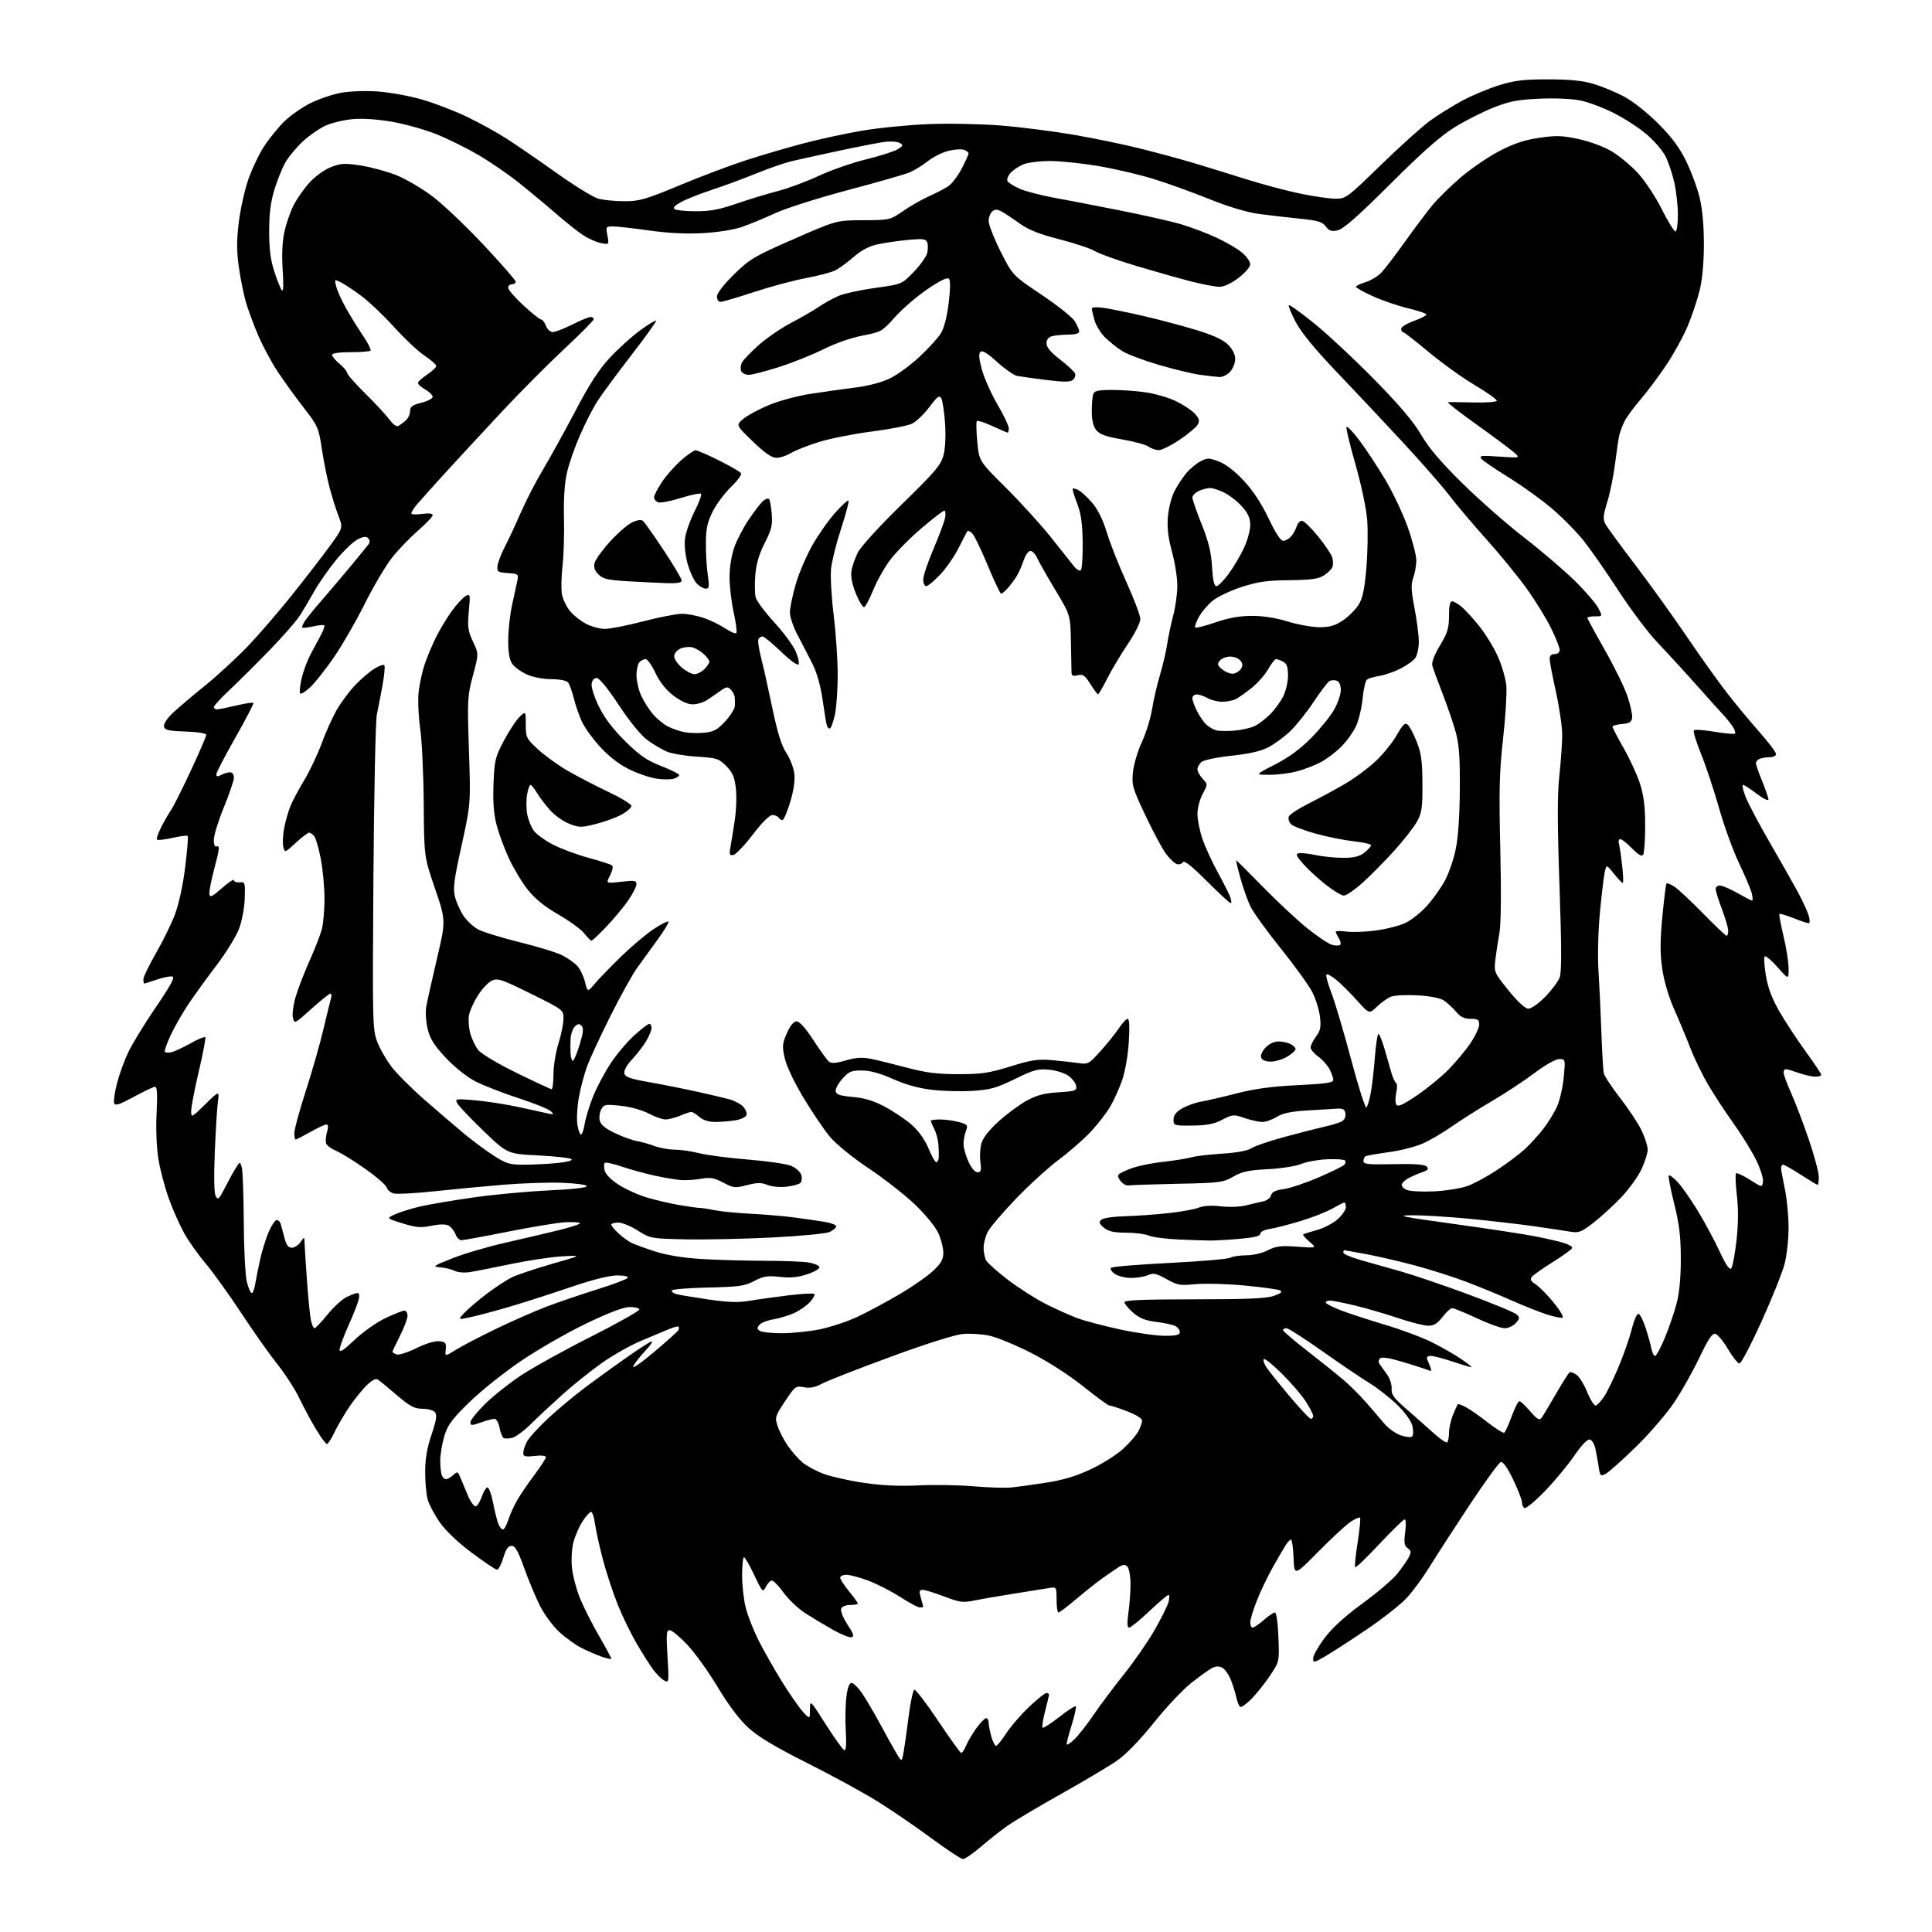 <?xml version="1.0" encoding="UTF-8" standalone="no"?>
<svg 
  version="1.1" 
  xmlns="http://www.w3.org/2000/svg" 
  xmlns:xlink="http://www.w3.org/1999/xlink" 
  xmlns:svg="http://www.w3.org/2000/svg"
  xmlns:rdf="http://www.w3.org/1999/02/22-rdf-syntax-ns#"
  xmlns:cc="http://creativecommons.org/ns#"
  xmlns:dc="http://purl.org/dc/elements/1.1/"
  viewBox="0 0 768 768"
  width="768"
  height="768"
>
<style>svg {background-color: white; }</style>"
<path stroke="none" fill="black" fill-rule="evenodd" d="M382.83,739.00C382.06,739.00 376.41,735.29 370.27,730.75C364.14,726.21 354.54,719.65 348.95,716.16C343.36,712.67 330.73,705.78 320.89,700.84C308.06,694.39 301.45,690.43 297.51,686.83C293.94,683.58 289.66,677.90 285.31,670.66C281.63,664.52 276.15,656.91 273.15,653.75C270.15,650.59 267.02,648.00 266.20,648.00C264.92,648.00 264.79,649.55 265.34,658.53C265.97,668.76 265.93,669.03 264.03,668.02C262.96,667.44 261.00,665.52 259.68,663.74C258.36,661.96 255.41,657.32 253.13,653.44C250.86,649.55 247.46,642.58 245.59,637.94C243.72,633.30 241.06,625.23 239.68,620.00C238.30,614.77 236.88,608.36 236.52,605.75C236.17,603.14 235.46,601.00 234.95,601.00C234.44,601.00 232.93,602.69 231.59,604.75C230.25,606.81 228.62,610.52 227.96,613.00C227.29,615.57 227.03,619.96 227.37,623.23C227.70,626.38 229.11,631.78 230.51,635.23C231.91,638.68 235.29,645.38 238.03,650.13C240.76,654.87 243.00,659.02 243.00,659.33C243.00,659.65 241.27,659.30 239.15,658.55C237.04,657.81 233.39,656.22 231.05,655.03C228.71,653.83 224.78,650.99 222.31,648.72C219.84,646.44 216.43,641.86 214.75,638.54C213.06,635.22 210.22,628.45 208.44,623.50C205.95,616.56 204.79,614.50 203.36,614.50C202.01,614.50 201.11,615.80 200.07,619.25C199.29,621.86 198.16,623.99 197.57,623.98C196.98,623.97 192.46,620.93 187.52,617.23C181.93,613.05 177.11,608.45 174.77,605.08C172.70,602.10 170.55,598.05 170.01,596.08C169.46,594.11 169.01,589.20 169.01,585.18C169.00,579.98 169.74,575.66 171.53,570.32C173.48,564.51 173.80,562.46 172.91,561.39C172.27,560.63 170.03,560.00 167.93,560.00C164.76,560.00 163.04,559.09 157.93,554.75C154.54,551.86 151.16,549.06 150.42,548.53C149.45,547.83 148.19,548.39 145.93,550.53C144.20,552.16 141.08,556.00 139.00,559.05C136.91,562.10 134.21,566.71 132.99,569.30C131.77,571.88 130.41,574.00 129.96,574.00C129.51,574.00 127.59,571.41 125.68,568.25C123.77,565.09 120.76,559.49 118.98,555.81C117.20,552.13 113.28,546.06 110.28,542.31C107.28,538.57 100.82,529.42 95.93,522.00C91.04,514.58 84.67,505.71 81.77,502.29C78.87,498.88 75.04,493.48 73.26,490.29C71.49,487.11 68.72,480.90 67.13,476.50C65.53,472.10 63.66,465.00 62.97,460.72C62.22,456.04 61.93,448.77 62.25,442.47C62.63,434.97 62.46,432.00 61.64,432.01C61.01,432.02 57.22,433.82 53.21,436.00C47.56,439.08 45.81,439.66 45.39,438.56C45.09,437.79 45.57,434.31 46.46,430.83C47.34,427.35 49.33,421.80 50.88,418.50C52.42,415.20 57.37,407.10 61.87,400.50C67.95,391.57 69.64,388.42 68.48,388.17C67.62,387.99 64.83,388.55 62.28,389.42C59.73,390.29 57.50,391.00 57.32,391.00C57.14,391.00 57.00,390.23 57.00,389.28C57.00,388.34 59.25,383.67 62.00,378.91C64.75,374.15 68.16,367.17 69.58,363.40C71.11,359.31 72.75,351.74 73.62,344.65C74.43,338.11 74.88,332.55 74.62,332.29C74.37,332.03 71.64,332.38 68.57,333.07C65.50,333.76 62.73,334.07 62.42,333.76C62.11,333.45 62.85,331.24 64.06,328.85C65.27,326.46 67.04,323.38 68.00,322.00C68.95,320.62 72.49,313.58 75.86,306.33C79.24,299.09 82.00,292.70 82.00,292.12C82.00,291.51 78.63,290.96 73.76,290.79C66.87,290.55 65.47,290.22 65.19,288.76C65.00,287.75 66.46,285.52 68.68,283.42C70.78,281.44 76.55,276.55 81.50,272.55C86.45,268.55 94.10,261.50 98.51,256.89C102.91,252.27 110.83,243.10 116.10,236.50C121.38,229.90 128.10,221.20 131.03,217.17C136.37,209.83 136.37,209.83 134.58,205.17C133.59,202.60 131.98,197.48 131.00,193.79C130.02,190.09 128.64,183.16 127.92,178.37C126.69,170.07 126.36,169.34 120.75,162.09C117.51,157.91 112.86,151.48 110.42,147.80C107.97,144.11 104.46,137.58 102.62,133.29C100.79,128.99 98.57,123.01 97.71,119.99C96.84,116.97 95.61,110.79 94.96,106.27C94.07,100.12 94.05,95.68 94.87,88.77C95.47,83.67 97.13,76.03 98.56,71.78C99.99,67.54 102.85,61.46 104.91,58.28C106.98,55.10 110.66,50.57 113.08,48.21C115.51,45.85 120.20,42.59 123.50,40.96C126.80,39.33 132.20,37.50 135.50,36.89C138.89,36.26 145.22,36.03 150.05,36.36C154.76,36.68 162.63,38.10 167.55,39.50C172.47,40.91 180.55,44.00 185.50,46.37C190.45,48.74 197.65,52.71 201.50,55.19C205.35,57.67 214.27,63.80 221.32,68.82C228.37,73.84 235.80,78.41 237.82,78.97C239.84,79.53 244.52,79.99 248.21,79.99C254.20,80.00 256.58,79.31 270.26,73.62C278.69,70.11 290.51,65.64 296.54,63.70C302.57,61.75 312.68,58.78 319.00,57.10C325.32,55.41 335.90,53.11 342.50,51.98C349.10,50.85 361.02,49.66 369.00,49.34C376.98,49.01 389.93,49.27 397.80,49.89C405.66,50.52 418.71,52.18 426.80,53.57C434.88,54.96 446.90,57.45 453.50,59.11C460.10,60.77 469.32,63.26 474.00,64.65C478.68,66.04 488.10,68.95 494.94,71.11C501.78,73.27 511.75,75.93 517.10,77.02C522.44,78.11 528.69,79.00 530.98,79.00C534.98,79.00 535.71,78.45 548.82,65.68C556.35,58.36 565.11,50.45 568.30,48.11C571.49,45.78 577.34,42.13 581.30,40.01C585.26,37.89 591.88,35.12 596.00,33.85C602.09,31.97 605.76,31.54 615.50,31.55C624.16,31.56 629.17,32.07 633.50,33.37C636.80,34.36 642.20,36.60 645.50,38.33C648.97,40.15 654.68,44.65 659.03,48.99C664.50,54.45 667.56,58.55 670.24,64.00C672.26,68.12 674.69,74.65 675.62,78.50C676.72,83.02 677.32,89.58 677.32,97.00C677.32,104.33 676.72,110.97 675.66,115.33C674.74,119.08 672.61,125.48 670.92,129.54C669.23,133.60 665.38,140.60 662.38,145.09C659.37,149.58 654.74,155.79 652.07,158.88C649.41,161.97 646.57,165.85 645.76,167.50C644.95,169.15 644.02,171.62 643.69,173.00C643.37,174.38 642.62,179.43 642.03,184.23C641.43,189.03 640.04,195.89 638.94,199.47C637.29,204.80 637.14,206.40 638.13,208.24C638.79,209.48 644.13,216.80 650.00,224.50C655.86,232.20 665.09,245.03 670.49,253.00C675.90,260.98 683.12,271.10 686.55,275.50C689.97,279.90 695.75,286.87 699.39,290.98C703.02,295.10 706.00,299.03 706.00,299.73C706.00,300.43 704.91,301.00 703.58,301.00C702.25,301.00 700.45,301.27 699.58,301.61C698.71,301.94 698.00,302.73 698.00,303.36C698.01,303.99 699.12,307.20 700.48,310.50C701.84,313.80 702.96,317.08 702.98,317.80C702.99,318.52 700.96,317.54 698.36,315.55C695.80,313.60 693.33,312.00 692.87,312.00C692.41,312.00 692.89,314.18 693.94,316.84C694.98,319.50 699.34,327.71 703.61,335.09C707.88,342.46 712.90,351.32 714.76,354.76C716.62,358.21 718.53,362.37 719.00,364.01C719.50,365.74 719.48,367.00 718.97,367.00C718.48,367.00 715.75,366.08 712.91,364.96C710.07,363.84 707.56,363.10 707.35,363.32C707.14,363.53 707.87,367.49 708.97,372.10C710.08,376.72 710.99,382.51 710.99,384.97C711.00,389.45 711.00,389.45 706.61,384.47C704.19,381.74 701.89,379.81 701.50,380.18C701.12,380.56 701.33,384.01 701.97,387.84C702.80,392.74 704.40,396.99 707.38,402.15C709.71,406.19 714.40,413.32 717.79,418.00C721.19,422.68 723.97,426.84 723.98,427.25C723.99,427.66 722.93,428.00 721.63,428.00C720.32,428.00 717.34,427.33 715.00,426.50C712.66,425.68 710.36,425.00 709.87,425.00C709.39,425.00 709.00,425.63 709.00,426.41C709.00,427.18 710.37,430.86 712.04,434.59C713.71,438.32 716.86,446.61 719.04,453.00C721.22,459.40 723.00,466.07 723.00,467.82C723.00,469.57 722.79,471.00 722.53,471.00C722.28,471.00 719.28,469.20 715.88,467.00C712.47,464.80 709.31,463.00 708.84,463.00C708.38,463.00 708.00,463.56 708.00,464.25C708.00,464.94 708.67,468.65 709.48,472.50C710.30,476.35 710.97,483.26 710.98,487.86C710.99,492.45 710.29,498.98 709.42,502.36C708.55,505.74 704.43,516.04 700.26,525.25C696.09,534.46 692.14,542.00 691.48,542.00C690.82,542.00 688.75,539.42 686.89,536.26C685.03,533.10 682.75,530.38 681.84,530.20C680.61,529.97 678.98,532.42 675.58,539.59C673.05,544.93 668.55,552.95 665.58,557.40C662.61,561.86 655.75,569.82 650.34,575.11C644.93,580.39 639.51,585.23 638.30,585.87C636.24,586.94 636.06,586.77 635.52,583.26C635.21,581.19 634.63,577.93 634.23,576.01C633.82,574.07 632.81,572.39 631.95,572.23C630.99,572.04 628.64,574.50 625.75,578.74C623.19,582.49 617.92,588.83 614.03,592.83C610.15,596.83 606.53,599.83 605.99,599.49C605.44,599.16 605.00,598.11 605.00,597.16C605.00,596.22 603.43,592.16 601.50,588.15C599.30,583.55 597.50,580.97 596.62,581.18C595.86,581.35 590.12,589.25 583.87,598.72C577.62,608.18 570.49,619.21 568.03,623.22C565.57,627.22 561.57,632.64 559.13,635.27C556.69,637.89 549.48,643.55 543.10,647.86C536.72,652.16 529.36,656.92 526.75,658.44C522.26,661.04 522.00,661.08 522.00,659.19C522.00,658.10 524.06,654.46 526.58,651.10C529.64,647.04 534.63,642.48 541.59,637.41C547.33,633.23 553.53,627.94 555.38,625.65C557.23,623.37 559.30,620.41 559.99,619.08C561.06,617.02 561.00,616.47 559.58,615.43C558.22,614.44 558.03,613.25 558.58,609.10C558.95,606.30 558.86,603.99 558.38,603.99C557.90,603.98 553.39,608.37 548.36,613.74C543.33,619.11 538.99,623.27 538.71,623.00C538.43,622.73 538.86,618.30 539.68,613.16C540.49,608.03 540.92,603.59 540.64,603.30C540.35,603.02 538.63,603.78 536.81,605.00C534.99,606.22 529.23,611.56 524.00,616.86C514.50,626.50 514.50,626.50 514.21,619.25C514.04,615.26 513.59,612.00 513.20,612.00C512.80,612.00 511.84,613.01 511.06,614.25C510.28,615.49 507.99,619.42 505.97,623.00C503.95,626.58 501.10,632.50 499.65,636.17C498.19,639.84 497.00,643.78 497.00,644.92C497.00,646.06 497.43,647.00 497.97,647.00C498.50,647.00 500.47,645.65 502.35,644.00C504.23,642.35 506.22,641.00 506.79,641.00C507.38,641.00 507.97,645.03 508.19,650.75C508.58,660.50 508.58,660.50 504.91,666.00C502.88,669.02 499.57,673.20 497.55,675.27C495.53,677.34 493.48,678.80 493.01,678.51C492.54,678.22 491.84,676.52 491.46,674.74C491.07,672.96 490.08,669.80 489.26,667.72C488.43,665.64 486.91,663.49 485.88,662.94C484.58,662.24 483.31,662.29 481.75,663.11C480.51,663.76 476.79,666.43 473.49,669.04C470.18,671.66 463.50,678.75 458.65,684.82C453.21,691.60 447.65,697.36 444.16,699.80C441.05,701.98 431.07,707.92 422.00,713.00C412.93,718.09 403.25,723.83 400.50,725.77C397.75,727.71 392.96,731.48 389.86,734.15C386.76,736.82 383.60,739.00 382.83,739.00zM359.20,696.50C359.59,694.30 360.50,687.87 361.21,682.21C361.92,676.55 362.95,671.82 363.49,671.71C364.04,671.59 368.26,677.12 372.88,684.00C377.50,690.88 381.60,696.63 382.00,696.79C382.40,696.95 383.30,695.69 384.00,694.00C384.70,692.30 386.57,689.14 388.14,686.96C389.72,684.78 391.46,683.00 392.01,683.00C392.55,683.00 393.00,683.79 393.01,684.75C393.01,685.71 393.48,688.19 394.05,690.25C394.63,692.31 395.48,694.00 395.94,694.00C396.41,694.00 398.20,691.81 399.91,689.14C401.63,686.46 405.69,681.74 408.94,678.64C412.19,675.54 415.33,673.00 415.93,673.00C416.52,673.00 417.00,673.27 417.00,673.61C417.00,673.94 416.30,676.91 415.44,680.22C414.59,683.52 414.13,686.47 414.43,686.77C414.73,687.07 417.71,685.17 421.05,682.55C424.38,679.92 427.34,678.01 427.63,678.29C427.91,678.58 427.21,681.82 426.07,685.51C424.93,689.19 424.00,692.70 424.00,693.29C424.00,693.89 425.36,693.07 427.02,691.48C428.68,689.89 432.13,685.50 434.69,681.72C437.25,677.94 442.63,670.76 446.64,665.75C450.66,660.75 456.18,652.79 458.90,648.08C461.62,643.36 464.15,638.26 464.53,636.75C464.91,635.24 464.89,634.00 464.48,634.00C464.07,634.00 460.64,636.92 456.85,640.50C453.06,644.08 449.46,647.00 448.85,647.00C448.06,647.00 447.99,645.18 448.60,640.75C449.08,637.31 449.44,632.12 449.40,629.22C449.36,626.31 448.79,623.39 448.13,622.73C447.19,621.79 446.42,621.86 444.60,623.01C443.32,623.83 440.39,625.85 438.08,627.50C435.77,629.15 431.10,632.86 427.70,635.75C424.30,638.64 421.17,641.00 420.76,641.00C420.34,641.00 420.00,638.70 420.00,635.89C420.00,630.86 419.95,630.78 417.25,631.23C415.74,631.48 409.55,632.47 403.50,633.43C397.45,634.39 390.19,635.64 387.37,636.22C382.77,637.15 381.51,636.99 375.35,634.63C371.56,633.18 367.71,632.00 366.80,632.00C365.40,632.00 365.29,632.52 366.07,635.24C366.58,637.03 367.00,638.60 367.00,638.74C367.00,638.88 366.39,639.00 365.66,639.00C364.92,639.00 361.43,637.14 357.91,634.86C354.39,632.59 348.68,629.66 345.23,628.36C341.78,627.06 337.84,626.00 336.48,626.00C335.11,626.00 334.00,626.52 334.00,627.15C334.00,627.78 335.57,630.22 337.50,632.57C339.43,634.91 341.00,637.10 341.00,637.42C341.00,637.74 339.64,638.00 337.97,638.00C336.19,638.00 334.70,638.62 334.36,639.51C334.04,640.34 335.17,643.15 336.87,645.76C339.32,649.51 339.65,650.57 338.45,650.83C337.62,651.01 334.37,649.71 331.22,647.94C328.07,646.17 323.14,643.22 320.26,641.38C317.38,639.54 313.39,635.76 311.39,632.98C309.39,630.19 307.25,628.08 306.63,628.29C306.01,628.49 304.98,629.69 304.34,630.96C303.25,633.13 303.00,632.86 299.84,626.15C298.00,622.24 296.16,619.03 295.75,619.02C295.34,619.01 295.00,622.28 295.00,626.29C295.00,630.30 295.67,636.15 296.49,639.29C297.31,642.43 299.60,648.22 301.58,652.17C303.57,656.11 307.70,663.38 310.76,668.34C313.82,673.29 317.59,678.72 319.14,680.42C321.94,683.50 321.94,683.50 321.97,679.56C322.00,675.63 322.00,675.63 328.27,685.49C331.72,690.91 335.02,695.51 335.60,695.70C336.33,695.94 336.52,693.49 336.21,688.10C335.96,683.73 336.06,677.64 336.45,674.57C336.91,670.84 337.60,669.00 338.52,669.00C339.28,669.00 341.20,670.91 342.78,673.25C344.37,675.59 347.60,681.10 349.97,685.50C352.34,689.90 355.23,695.08 356.38,697.00C358.48,700.50 358.48,700.50 359.20,696.50zM199.90,608.00C200.42,608.00 201.38,606.31 202.03,604.25C202.69,602.19 204.26,598.68 205.54,596.45C206.81,594.21 209.91,589.65 212.43,586.31C214.94,582.96 217.00,579.78 217.00,579.24C217.00,578.65 215.14,578.45 212.50,578.75C208.75,579.18 208.00,578.98 208.00,577.58C208.00,576.66 208.66,574.63 209.46,573.08C210.26,571.54 214.13,567.29 218.05,563.66C221.98,560.02 228.86,554.31 233.35,550.98C237.83,547.64 245.09,542.40 249.47,539.34C253.86,536.27 258.14,533.53 258.97,533.24C259.81,532.95 258.65,534.69 256.39,537.10C254.13,539.52 252.01,542.28 251.68,543.24C251.34,544.20 255.09,541.59 260.01,537.44C264.92,533.29 269.23,529.44 269.57,528.88C269.92,528.32 269.99,527.65 269.72,527.39C269.46,527.13 267.73,527.57 265.87,528.37C264.02,529.16 259.07,531.24 254.89,532.98C250.70,534.73 243.72,538.65 239.39,541.70C235.05,544.76 227.97,550.42 223.66,554.29C219.35,558.16 213.64,563.48 210.97,566.13C208.30,568.77 204.99,571.22 203.61,571.56C202.24,571.91 200.69,571.93 200.17,571.61C199.65,571.28 198.93,569.44 198.57,567.51C198.21,565.58 197.31,564.00 196.58,564.00C195.85,564.00 193.39,564.66 191.13,565.46C187.45,566.75 187.00,566.74 187.00,565.38C187.00,564.53 189.59,561.28 192.75,558.16C195.91,555.03 202.32,549.93 207.00,546.82C211.68,543.70 224.26,536.73 234.96,531.33C245.66,525.92 254.30,521.05 254.17,520.50C254.04,519.95 252.26,519.53 250.22,519.57C247.80,519.61 241.75,521.92 232.88,526.19C225.39,529.79 213.72,536.51 206.93,541.12C200.15,545.73 190.91,553.13 186.39,557.57C179.53,564.32 177.92,566.51 176.59,571.00C175.72,573.95 175.00,578.27 175.00,580.60C175.00,582.93 175.27,585.55 175.61,586.42C175.94,587.29 176.69,588.00 177.28,588.00C177.86,588.00 179.15,587.27 180.14,586.38C181.81,584.86 182.00,584.92 182.91,587.13C183.45,588.43 184.81,591.68 185.93,594.34C187.07,597.05 188.49,599.00 189.16,598.78C189.82,598.56 190.87,596.86 191.50,595.00C192.13,593.14 193.11,591.46 193.68,591.27C194.26,591.08 195.27,593.70 195.94,597.10C196.61,600.50 197.56,604.34 198.05,605.64C198.55,606.94 199.38,608.00 199.90,608.00zM402.00,591.29C404.48,591.05 410.77,590.18 416.00,589.37C422.72,588.31 427.90,586.75 433.69,584.01C438.20,581.89 443.97,578.23 446.52,575.88C449.07,573.53 451.79,570.37 452.58,568.85C453.36,567.34 454.00,565.46 454.00,564.67C454.00,563.84 451.40,562.26 447.75,560.89C444.31,559.59 441.24,558.61 440.93,558.71C440.62,558.80 435.93,555.37 430.53,551.07C424.58,546.34 416.32,541.05 409.60,537.65C403.49,534.56 396.12,531.53 393.21,530.93C390.31,530.32 385.58,530.02 382.71,530.28C379.59,530.55 368.07,534.20 354.00,539.37C341.07,544.12 328.80,548.92 326.73,550.04C324.02,551.51 322.01,551.91 319.57,551.45C316.31,550.84 316.04,551.03 312.06,557.03C308.13,562.95 307.99,563.43 309.11,566.88C309.76,568.87 311.56,572.36 313.11,574.63C314.67,576.91 317.29,579.91 318.95,581.31C320.61,582.70 324.40,584.75 327.36,585.86C330.33,586.97 337.51,588.59 343.31,589.45C350.54,590.52 357.43,590.84 365.18,590.47C371.41,590.16 381.23,590.33 387.00,590.83C392.77,591.33 399.52,591.54 402.00,591.29zM575.23,573.36C575.65,573.10 576.00,571.39 576.00,569.56C576.00,567.74 576.72,564.50 577.61,562.37C578.49,560.24 579.35,558.35 579.51,558.18C579.68,558.00 581.09,558.52 582.66,559.34C584.22,560.16 588.14,562.89 591.36,565.41C594.58,567.92 597.55,569.78 597.96,569.52C598.37,569.27 599.70,566.35 600.91,563.03C602.12,559.71 603.50,557.00 603.98,557.00C604.45,557.00 606.39,558.81 608.28,561.02C610.88,564.05 611.96,564.73 612.69,563.77C613.22,563.07 615.80,558.79 618.42,554.25C621.04,549.71 623.52,545.79 623.93,545.54C624.34,545.29 625.59,545.72 626.71,546.51C627.82,547.29 629.76,550.44 631.00,553.50C632.25,556.57 633.77,558.91 634.38,558.71C635.00,558.51 636.47,556.92 637.65,555.17C638.83,553.43 641.43,548.09 643.43,543.32C645.43,538.54 647.79,531.77 648.67,528.28C649.59,524.61 650.74,522.07 651.38,522.28C652.00,522.48 653.28,525.08 654.23,528.07C655.19,531.06 656.21,534.74 656.50,536.25C656.80,537.76 657.44,539.00 657.93,539.00C658.41,539.00 660.17,535.74 661.82,531.75C663.48,527.76 665.59,521.58 666.51,518.00C667.61,513.72 668.17,507.63 668.15,500.18C668.12,491.36 667.53,486.53 665.48,478.34C664.03,472.55 663.09,467.57 663.39,467.27C663.70,466.97 665.30,468.18 666.96,469.96C668.62,471.74 672.26,476.97 675.05,481.58C677.84,486.20 681.70,493.40 683.64,497.60C685.97,502.65 687.50,504.90 688.16,504.24C688.71,503.69 689.65,498.73 690.27,493.21C691.03,486.36 691.07,480.58 690.41,475.01C689.88,470.52 689.77,466.64 690.16,466.40C690.55,466.16 693.04,467.34 695.69,469.02C700.50,472.09 700.50,472.09 700.81,469.63C700.98,468.28 699.69,464.32 697.95,460.84C696.21,457.35 692.21,450.90 689.05,446.50C685.90,442.10 681.41,435.26 679.08,431.31C676.75,427.35 673.57,420.83 672.02,416.81C670.47,412.79 667.57,405.84 665.58,401.36C663.34,396.32 661.51,390.15 660.78,385.18C659.88,379.00 659.89,374.20 660.81,364.40C661.48,357.39 662.22,351.44 662.48,351.19C662.73,350.94 664.15,351.52 665.63,352.49C667.11,353.46 672.24,358.25 677.02,363.13C681.80,368.01 686.00,372.00 686.36,372.00C686.71,372.00 687.00,371.11 687.00,370.02C687.00,368.94 685.88,365.06 684.50,361.40C683.12,357.75 682.00,354.14 682.00,353.38C682.00,352.62 682.75,352.00 683.67,352.00C684.59,352.00 687.73,353.35 690.65,355.00C693.58,356.65 696.21,358.00 696.50,358.00C696.80,358.00 696.75,356.76 696.40,355.25C696.05,353.74 693.78,348.36 691.37,343.29C688.95,338.23 685.35,328.33 683.37,321.29C681.38,314.26 678.16,304.56 676.21,299.75C674.26,294.94 672.97,290.69 673.35,290.31C673.74,289.93 677.45,290.19 681.61,290.89C685.77,291.59 689.42,291.91 689.72,291.61C690.02,291.31 689.58,290.04 688.74,288.78C687.90,287.53 686.36,285.60 685.33,284.50C684.29,283.40 679.44,278.00 674.54,272.50C669.65,267.00 662.62,259.34 658.93,255.47C655.24,251.60 648.28,242.38 643.47,234.97C638.65,227.56 632.44,218.63 629.66,215.11C626.88,211.60 621.21,205.82 617.06,202.27C612.90,198.72 605.15,193.13 599.84,189.86C594.52,186.59 589.61,183.24 588.93,182.42C587.85,181.11 588.72,181.00 596.10,181.51C604.50,182.10 604.50,182.10 601.50,179.55C599.85,178.15 593.15,173.18 586.61,168.50C580.07,163.83 575.12,159.95 575.61,159.88C576.10,159.81 580.66,159.86 585.75,159.98C591.01,160.10 595.00,159.79 595.00,159.26C595.00,158.74 590.99,155.92 586.08,152.99C581.18,150.07 572.97,144.16 567.83,139.86C562.70,135.57 558.16,132.04 557.75,132.03C557.34,132.01 557.00,131.41 557.00,130.70C557.00,129.98 559.25,128.59 562.00,127.60C564.75,126.61 567.00,125.46 567.00,125.03C567.00,124.61 563.74,123.50 559.75,122.55C555.76,121.60 549.46,119.45 545.75,117.77C542.04,116.08 539.00,114.39 539.00,114.01C539.00,113.63 540.71,112.81 542.79,112.18C544.88,111.56 547.75,109.80 549.19,108.27C550.62,106.75 554.83,101.22 558.56,96.00C562.28,90.78 567.16,84.28 569.40,81.58C571.64,78.87 576.77,73.84 580.80,70.41C584.82,66.97 591.67,62.31 596.02,60.05C601.84,57.02 606.04,55.63 611.89,54.78C618.65,53.79 621.01,53.87 627.61,55.30C632.16,56.29 637.62,58.33 640.80,60.24C643.78,62.03 648.45,65.93 651.17,68.90C653.90,71.88 658.13,78.29 660.58,83.15C663.02,88.02 665.47,92.00 666.01,92.00C666.57,92.00 666.99,89.05 666.99,85.25C666.98,81.54 666.30,75.67 665.49,72.22C664.67,68.76 663.12,64.20 662.04,62.08C660.96,59.95 657.73,56.17 654.86,53.66C652.00,51.16 646.18,47.32 641.93,45.15C637.68,42.97 631.58,40.64 628.37,39.97C624.90,39.25 618.29,38.95 612.02,39.23C603.37,39.61 600.12,40.23 593.76,42.73C589.51,44.41 582.54,47.93 578.26,50.57C572.67,54.03 565.51,60.34 552.69,73.12C539.84,85.93 534.02,91.06 531.78,91.55C529.27,92.10 528.36,91.80 527.01,90.01C525.61,88.15 523.86,87.64 516.41,86.90C511.51,86.41 504.19,85.55 500.14,85.00C495.57,84.37 488.17,82.13 480.64,79.10C473.96,76.41 464.00,72.82 458.50,71.12C453.00,69.42 443.17,67.12 436.65,66.01C430.13,64.91 421.46,64.00 417.37,64.00C413.28,64.00 408.49,64.61 406.72,65.36C404.95,66.11 402.67,67.66 401.65,68.80C400.64,69.94 400.13,71.40 400.53,72.05C400.93,72.70 403.11,74.04 405.38,75.04C407.65,76.04 413.55,77.59 418.50,78.50C423.45,79.40 435.38,81.70 445.00,83.61C454.62,85.52 465.65,88.01 469.50,89.15C473.35,90.28 479.65,92.66 483.50,94.44C487.35,96.21 491.96,98.91 493.75,100.42C495.54,101.94 497.00,104.02 497.00,105.04C497.00,106.09 494.95,108.47 492.36,110.45C489.47,112.66 486.60,114.00 484.77,114.00C483.16,114.00 478.16,113.06 473.67,111.92C469.17,110.77 459.43,108.02 452.00,105.81C444.57,103.59 437.08,100.92 435.34,99.86C433.60,98.81 427.23,96.68 421.18,95.13C413.05,93.05 408.90,91.40 405.27,88.79C402.57,86.85 399.35,84.73 398.12,84.06C396.38,83.13 395.55,83.13 394.44,84.05C393.65,84.71 393.00,86.43 393.00,87.87C393.01,89.32 395.14,94.76 397.75,99.96C402.50,109.42 402.50,109.42 414.00,117.14C420.32,121.39 426.29,126.13 427.24,127.68C428.20,129.23 428.99,131.06 428.99,131.75C429.00,132.55 427.48,133.00 424.75,133.01C422.41,133.02 419.49,133.30 418.25,133.63C416.76,134.03 416.00,134.99 416.00,136.50C416.00,138.05 417.69,140.06 421.41,142.93C424.39,145.23 427.07,147.73 427.35,148.48C427.64,149.24 427.25,150.38 426.48,151.02C425.41,151.91 422.85,151.91 415.79,151.03C410.68,150.39 405.48,149.66 404.24,149.41C402.99,149.16 399.45,146.67 396.38,143.89C392.43,140.31 390.47,139.13 389.72,139.88C388.97,140.63 389.16,142.75 390.36,147.06C391.29,150.43 394.07,156.62 396.53,160.82C398.99,165.02 401.00,169.26 401.00,170.23C401.00,171.20 400.83,172.00 400.62,172.00C400.41,172.00 397.68,170.83 394.56,169.40C391.43,167.97 388.62,167.05 388.31,167.35C388.01,167.66 388.08,171.37 388.48,175.60C389.20,183.28 389.20,183.28 399.87,193.89C405.74,199.73 413.76,208.55 417.70,213.50C421.63,218.45 425.74,223.62 426.84,225.00C427.93,226.38 429.20,227.12 429.66,226.66C430.12,226.19 430.44,221.24 430.38,215.66C430.28,207.95 429.75,204.19 428.15,200.06C426.99,197.07 426.22,194.44 426.44,194.23C426.65,194.01 427.73,194.32 428.83,194.91C429.92,195.49 432.35,197.76 434.22,199.95C436.43,202.52 438.45,206.65 439.99,211.71C441.29,215.99 444.81,224.90 447.81,231.50C450.81,238.10 453.28,244.65 453.30,246.05C453.32,247.50 451.16,251.81 448.31,256.05C445.54,260.15 441.86,266.31 440.13,269.75C438.39,273.19 436.76,276.00 436.50,276.00C436.24,276.00 434.86,274.16 433.44,271.91C431.27,268.47 430.48,267.91 428.43,268.43C426.55,268.90 425.99,268.64 425.95,267.27C425.92,266.30 425.80,260.77 425.70,255.00C425.50,244.50 425.50,244.50 419.49,234.50C416.19,229.00 412.93,223.26 412.26,221.75C411.59,220.24 410.39,219.00 409.60,219.00C408.80,219.00 407.60,220.69 406.93,222.75C406.25,224.81 405.01,227.62 404.16,229.00C403.32,230.38 401.74,232.51 400.64,233.75C399.55,234.99 398.34,236.00 397.97,236.00C397.59,236.00 395.15,230.84 392.54,224.53C389.92,218.23 387.15,212.54 386.37,211.89C385.59,211.24 384.79,210.89 384.59,211.11C384.40,211.32 382.83,214.31 381.11,217.74C379.39,221.18 376.03,226.02 373.66,228.49C371.29,230.97 368.82,233.00 368.17,233.00C367.53,233.00 367.00,231.82 367.00,230.37C367.00,228.93 368.82,223.48 371.04,218.28C373.27,213.07 375.35,207.51 375.67,205.91C375.99,204.31 375.86,203.00 375.38,203.00C374.89,203.00 370.80,206.15 366.29,209.99C361.77,213.84 356.21,219.46 353.93,222.48C351.65,225.49 348.58,230.93 347.11,234.57C345.64,238.20 344.00,241.25 343.48,241.34C342.95,241.43 341.49,239.03 340.24,236.00C338.79,232.49 338.14,229.29 338.44,227.14C338.70,225.30 339.85,221.92 341.00,219.64C342.21,217.25 349.60,209.16 358.47,200.50C371.75,187.54 374.01,184.89 375.04,181.00C375.78,178.23 376.02,173.33 375.67,168.25C375.35,163.71 374.68,159.26 374.18,158.35C373.41,156.98 372.63,157.55 369.43,161.83C367.32,164.65 364.21,167.62 362.51,168.43C360.82,169.23 353.59,170.64 346.46,171.55C339.33,172.47 329.90,174.34 325.50,175.71C321.10,177.08 316.10,179.06 314.38,180.10C312.67,181.15 310.08,182.00 308.64,182.00C306.77,182.00 304.08,180.13 299.26,175.49C292.50,168.99 292.50,168.99 295.50,166.49C297.15,165.12 301.73,162.65 305.68,161.00C309.63,159.35 317.05,157.35 322.18,156.56C327.30,155.77 335.32,154.64 340.00,154.05C345.31,153.38 350.50,152.00 353.84,150.38C356.77,148.94 362.05,145.08 365.56,141.79C369.08,138.51 372.87,134.33 374.00,132.50C375.29,130.42 376.45,125.95 377.11,120.48C377.81,114.77 377.84,111.44 377.19,110.79C376.55,110.15 373.60,111.59 368.61,114.99C364.43,117.84 358.64,122.82 355.75,126.06C350.65,131.78 350.28,131.99 342.87,133.40C338.39,134.26 331.99,136.49 327.37,138.81C323.04,140.98 315.11,144.16 309.74,145.88C304.37,147.60 298.90,149.00 297.60,149.00C296.29,149.00 294.94,148.29 294.61,147.43C294.28,146.56 294.45,145.03 294.99,144.02C295.53,143.01 298.52,139.91 301.63,137.14C304.75,134.36 310.49,130.43 314.40,128.39C318.30,126.35 323.31,123.46 325.52,121.95C327.73,120.45 331.33,118.47 333.52,117.55C335.71,116.64 342.23,115.23 348.00,114.44C358.50,112.99 358.50,112.99 363.20,108.12C365.78,105.45 368.19,102.07 368.56,100.63C368.92,99.19 368.93,97.26 368.58,96.36C368.05,94.96 366.91,94.81 361.01,95.36C357.19,95.72 351.77,96.50 348.98,97.10C345.52,97.84 342.47,99.43 339.38,102.11C336.88,104.26 333.61,106.67 332.10,107.45C330.59,108.23 325.33,109.62 320.43,110.54C315.52,111.46 306.18,113.96 299.68,116.11C293.18,118.25 287.22,120.00 286.43,120.00C285.64,120.00 285.00,119.05 285.00,117.87C285.00,116.56 287.60,113.18 291.75,109.11C298.02,102.96 299.71,101.96 315.50,95.04C332.50,87.58 332.50,87.58 343.13,87.54C353.72,87.50 353.77,87.49 359.13,83.80C362.08,81.77 366.75,79.12 369.50,77.92C372.25,76.71 375.66,74.91 377.08,73.92C378.50,72.92 380.86,69.79 382.33,66.96C383.80,64.13 385.00,61.44 385.00,60.98C385.00,60.51 384.12,59.86 383.05,59.52C381.98,59.18 379.16,59.40 376.80,60.03C374.43,60.65 370.81,62.49 368.74,64.13C366.67,65.77 363.44,67.75 361.55,68.54C359.67,69.33 348.65,72.49 337.06,75.56C325.47,78.63 312.52,82.74 308.29,84.69C304.06,86.65 298.10,89.11 295.05,90.17C291.78,91.31 285.40,92.34 279.50,92.67C272.81,93.04 265.71,92.70 258.04,91.62C251.74,90.73 245.27,90.00 243.68,90.00C240.88,90.00 240.80,90.13 241.46,93.64C242.14,97.28 242.14,97.28 238.84,96.62C237.02,96.25 233.80,94.81 231.68,93.41C229.56,92.00 224.60,88.05 220.66,84.62C216.72,81.20 210.11,75.70 205.96,72.41C201.81,69.12 194.74,64.28 190.25,61.65C185.76,59.01 178.34,55.33 173.77,53.47C169.19,51.60 161.19,49.34 155.98,48.43C150.08,47.40 144.13,47.00 140.22,47.36C136.77,47.67 131.97,48.81 129.55,49.88C127.13,50.95 123.06,53.75 120.50,56.10C117.95,58.46 114.81,62.21 113.52,64.44C112.23,66.67 110.24,71.58 109.09,75.36C107.58,80.29 107.00,84.93 107.00,91.94C107.00,99.09 107.55,103.37 109.09,108.08C110.23,111.61 111.58,114.93 112.09,115.45C112.65,116.03 112.76,112.89 112.38,107.45C111.97,101.74 112.20,96.33 112.99,92.50C113.67,89.20 115.33,84.32 116.68,81.66C118.02,79.00 120.93,74.86 123.14,72.46C125.42,69.99 129.10,67.36 131.66,66.39C135.56,64.89 137.14,64.82 143.51,65.81C147.55,66.44 153.89,68.17 157.60,69.65C161.31,71.13 167.76,74.92 171.93,78.07C176.11,81.22 185.26,89.91 192.26,97.38C199.27,104.86 205.00,111.43 205.00,111.99C205.00,112.54 204.32,113.00 203.50,113.00C202.68,113.00 202.00,113.63 202.00,114.39C202.00,115.16 204.73,118.31 208.06,121.39C211.39,124.48 214.55,127.00 215.08,127.00C215.61,127.00 216.48,128.13 217.00,129.50C217.52,130.88 218.75,132.00 219.73,132.00C220.70,131.99 224.20,130.65 227.50,129.00C230.80,127.35 234.06,126.01 234.75,126.00C235.44,126.00 236.00,126.40 236.00,126.90C236.00,127.39 230.76,132.68 224.36,138.65C217.96,144.62 206.82,155.82 199.61,163.54C192.40,171.26 182.40,182.06 177.39,187.54C172.38,193.02 167.11,198.90 165.67,200.61C164.23,202.32 163.30,203.96 163.59,204.26C163.89,204.55 165.90,204.56 168.06,204.26C170.51,203.94 172.00,204.14 172.00,204.80C172.00,205.38 169.34,208.17 166.09,211.00C162.85,213.83 158.18,218.69 155.73,221.82C153.27,224.94 148.45,233.12 145.01,240.00C141.57,246.88 136.13,256.32 132.93,261.00C129.74,265.68 125.52,271.04 123.57,272.93C121.62,274.82 119.73,276.06 119.35,275.69C118.98,275.32 119.22,272.65 119.88,269.76C120.54,266.87 122.18,262.48 123.52,260.00C124.87,257.52 126.73,254.04 127.66,252.26C128.60,250.48 129.15,248.82 128.90,248.57C128.65,248.32 126.67,248.51 124.50,249.00C122.33,249.49 120.37,249.70 120.14,249.48C119.92,249.25 120.41,248.04 121.25,246.78C122.09,245.53 124.96,241.99 127.64,238.93C130.31,235.87 135.43,229.84 139.00,225.54C142.57,221.24 145.94,217.12 146.48,216.39C147.13,215.50 147.08,214.68 146.34,213.94C145.53,213.13 144.40,213.26 142.12,214.44C140.40,215.33 136.61,218.95 133.69,222.49C130.77,226.03 126.83,231.67 124.94,235.02C123.05,238.37 120.38,242.85 119.00,244.97C117.62,247.10 112.20,253.26 106.95,258.67C101.69,264.07 94.61,271.12 91.20,274.32C87.79,277.52 85.00,280.56 85.00,281.07C85.00,281.58 85.56,281.99 86.25,281.99C86.94,281.98 90.38,281.29 93.89,280.46C97.41,279.63 100.49,279.15 100.73,279.40C100.97,279.64 97.76,285.84 93.59,293.17C89.42,300.50 86.00,307.08 86.00,307.79C86.00,308.75 86.49,308.81 87.93,308.04C89.00,307.47 90.57,307.00 91.43,307.00C92.35,307.00 93.00,307.86 93.00,309.06C93.00,310.20 91.20,315.52 89.00,320.88C86.80,326.25 85.00,332.05 85.00,333.79C85.00,336.03 85.39,336.79 86.36,336.42C87.38,336.02 87.13,338.05 85.34,344.70C84.04,349.54 83.09,354.34 83.23,355.36C83.46,356.91 84.26,356.54 88.25,353.02C90.86,350.72 93.00,349.31 93.00,349.90C93.00,350.49 94.01,350.87 95.25,350.74C97.40,350.51 97.49,350.80 97.29,357.10C97.18,360.78 96.19,366.10 95.06,369.11C93.95,372.09 89.97,378.57 86.22,383.51C82.47,388.46 77.49,395.32 75.15,398.78C72.81,402.23 69.58,407.81 67.99,411.19C66.39,414.57 65.29,417.66 65.54,418.07C65.80,418.48 67.01,418.56 68.25,418.25C69.49,417.93 72.88,416.35 75.80,414.72C78.71,413.09 81.32,411.99 81.60,412.27C81.88,412.55 80.73,418.62 79.05,425.77C77.37,432.91 76.00,440.03 76.00,441.59C76.00,444.40 76.07,444.37 81.60,438.97C87.20,433.50 87.20,433.50 86.61,438.00C86.28,440.48 85.73,449.52 85.38,458.11C84.98,468.06 85.11,474.38 85.76,475.54C86.65,477.12 87.15,476.64 89.53,471.93C91.05,468.94 93.00,465.41 93.87,464.08C95.45,461.67 95.45,461.67 96.12,464.08C96.50,465.41 96.85,475.19 96.90,485.81C96.96,496.43 97.50,507.11 98.12,509.56C98.73,512.00 99.61,514.00 100.07,514.00C100.53,514.00 101.17,512.31 101.49,510.25C101.82,508.19 102.72,503.67 103.51,500.21C104.30,496.76 105.83,491.92 106.91,489.46C108.00,487.01 109.38,485.00 109.98,485.00C110.57,485.00 111.25,485.56 111.48,486.25C111.71,486.94 112.39,489.41 112.99,491.75C113.79,494.88 114.58,496.00 115.98,496.00C117.03,496.00 118.59,495.00 119.44,493.78C120.91,491.68 121.00,491.67 121.04,493.53C121.05,494.61 121.48,501.35 121.99,508.50C122.49,515.65 123.21,522.96 123.58,524.75C123.95,526.54 124.59,528.00 125.01,528.00C125.43,528.00 127.74,525.57 130.14,522.60C132.54,519.63 135.98,516.48 137.78,515.60C139.59,514.72 141.55,514.00 142.14,514.00C142.81,514.00 142.96,515.04 142.54,516.75C142.17,518.26 140.32,522.93 138.43,527.13C136.54,531.32 135.00,535.55 135.00,536.53C135.00,537.79 136.71,536.67 140.94,532.64C144.27,529.46 149.66,525.66 153.19,523.99C156.66,522.34 160.06,521.00 160.75,521.00C161.44,521.00 162.00,521.91 162.00,523.03C162.00,524.14 160.65,527.73 159.00,531.00C157.35,534.27 156.00,537.13 156.00,537.36C156.00,537.60 156.72,538.06 157.61,538.40C158.49,538.74 162.02,537.64 165.49,535.93C169.29,534.06 172.89,532.97 174.63,533.17C177.14,533.46 177.46,533.86 177.19,536.39C176.88,539.27 176.88,539.27 181.19,536.58C183.56,535.10 190.68,531.39 197.00,528.33C203.32,525.26 212.32,521.30 217.00,519.51C221.68,517.72 230.77,514.62 237.20,512.61C243.64,510.60 249.18,508.52 249.51,507.98C249.88,507.39 248.21,507.00 245.35,507.00C242.34,507.00 235.77,508.63 227.54,511.42C220.37,513.86 210.00,517.21 204.50,518.87C199.00,520.53 191.65,522.54 188.17,523.33C181.85,524.77 181.85,524.77 184.67,521.80C186.23,520.16 190.19,516.80 193.47,514.32C196.76,511.84 201.13,508.95 203.19,507.90C205.25,506.85 212.46,504.42 219.21,502.48C231.50,498.97 231.50,498.97 223.50,499.42C219.10,499.67 209.88,501.05 203.00,502.49C196.12,503.93 188.79,505.37 186.69,505.69C184.60,506.01 181.90,505.78 180.69,505.17C179.49,504.56 176.93,503.93 175.00,503.78C171.75,503.52 172.10,503.26 179.88,500.18C184.49,498.35 193.94,495.57 200.88,494.00C207.82,492.43 217.47,490.17 222.32,488.97C227.16,487.78 230.87,486.53 230.54,486.21C230.22,485.88 227.60,485.73 224.73,485.86C221.85,486.00 211.72,487.66 202.20,489.55C192.69,491.45 184.24,493.00 183.43,493.00C182.62,493.00 181.53,491.90 181.02,490.56C180.51,489.22 179.29,487.69 178.30,487.17C177.15,486.57 174.69,486.60 171.47,487.26C167.24,488.14 165.41,487.98 159.97,486.29C153.50,484.28 153.50,484.28 157.26,482.62C159.32,481.71 163.82,480.33 167.26,479.54C170.69,478.76 180.03,477.18 188.00,476.03C195.97,474.88 209.47,473.62 218.00,473.22C227.48,472.78 233.40,472.11 233.26,471.50C233.12,470.95 228.64,470.35 223.26,470.17C217.89,469.99 207.43,470.34 200.00,470.96C192.57,471.58 180.29,472.74 172.71,473.55C165.13,474.36 157.86,474.75 156.55,474.42C155.25,474.10 153.98,473.04 153.73,472.08C153.48,471.12 149.64,467.77 145.20,464.64C140.76,461.51 135.58,458.30 133.68,457.51C131.79,456.72 129.99,455.41 129.67,454.59C129.36,453.78 129.50,451.74 129.98,450.06C130.58,447.97 130.51,447.00 129.76,447.00C129.16,447.00 126.27,448.35 123.35,450.00C120.42,451.65 117.80,453.00 117.52,453.00C117.23,453.00 117.00,451.82 117.00,450.38C117.00,448.94 119.05,441.40 121.57,433.63C124.08,425.86 127.24,414.77 128.60,409.00C129.96,403.23 131.31,397.71 131.60,396.75C131.90,395.79 131.76,395.00 131.30,395.00C130.85,395.00 127.46,397.72 123.77,401.05C117.22,406.96 117.05,407.05 116.44,404.62C116.10,403.26 116.57,399.56 117.49,396.40C118.40,393.24 120.88,386.80 122.99,382.08C125.10,377.36 127.31,371.70 127.91,369.50C128.50,367.30 128.99,361.83 128.99,357.34C129.00,352.85 128.34,345.71 127.53,341.47C126.72,337.23 125.54,333.14 124.90,332.38C124.27,331.62 123.35,331.00 122.86,331.00C122.36,331.00 119.99,332.81 117.59,335.02C113.24,339.03 113.23,339.04 112.62,336.62C112.29,335.29 112.44,331.93 112.97,329.16C113.50,326.38 114.64,322.40 115.51,320.30C116.38,318.21 118.87,313.55 121.05,309.94C123.22,306.33 126.32,299.76 127.93,295.35C129.54,290.94 132.28,284.89 134.02,281.91C135.75,278.94 139.05,274.56 141.34,272.19C143.63,269.82 146.99,266.95 148.80,265.83C150.62,264.70 152.40,264.06 152.75,264.42C153.11,264.77 152.80,268.31 152.08,272.28C151.36,276.25 150.33,281.52 149.81,284.00C149.28,286.48 148.67,315.62 148.44,348.76C148.04,406.18 148.11,409.27 149.92,414.04C150.97,416.80 153.55,421.32 155.66,424.08C157.77,426.85 163.77,432.84 169.00,437.39C174.22,441.95 181.26,447.97 184.63,450.77C187.99,453.57 193.26,457.47 196.33,459.43C201.21,462.56 202.68,463.00 208.20,462.99C211.67,462.99 217.56,462.70 221.30,462.34C225.29,461.97 227.73,461.33 227.21,460.81C226.72,460.32 220.78,459.64 214.00,459.30C201.69,458.68 201.69,458.68 192.26,449.62C187.07,444.63 182.37,439.68 181.80,438.62C180.81,436.77 181.07,436.72 188.63,437.36C192.96,437.73 200.55,438.89 205.50,439.93C210.45,440.98 215.85,442.15 217.50,442.54C220.17,443.17 220.33,443.08 219.00,441.74C218.18,440.92 212.32,438.55 206.00,436.50C199.68,434.44 191.92,431.40 188.77,429.75C185.44,428.00 180.56,424.08 177.12,420.39C172.53,415.47 170.94,412.92 170.00,409.00C169.33,406.22 169.08,402.27 169.43,400.22C169.79,398.18 171.69,389.62 173.67,381.22C177.26,365.94 177.26,365.94 172.92,353.22C168.59,340.50 168.59,340.50 168.44,319.50C168.36,307.95 167.73,294.50 167.03,289.61C166.33,284.62 166.06,278.15 166.43,274.87C166.80,271.66 167.91,266.66 168.92,263.75C169.92,260.84 171.98,255.99 173.49,252.98C175.01,249.96 177.81,245.35 179.72,242.73C181.63,240.11 184.06,237.51 185.11,236.94C186.93,235.96 186.99,236.24 186.36,243.01C185.79,249.16 186.01,250.75 188.00,255.01C190.31,259.92 190.31,259.92 188.01,268.48C185.82,276.62 185.74,278.05 186.41,298.28C187.12,319.52 187.12,319.52 183.48,336.11C180.36,350.33 180.00,353.28 180.92,356.70C181.51,358.90 183.01,362.20 184.25,364.04C185.49,365.89 187.98,368.25 189.79,369.31C191.59,370.36 199.02,372.68 206.29,374.47C213.56,376.25 221.31,378.63 223.50,379.75C225.70,380.87 228.40,382.77 229.50,383.98C230.60,385.19 231.97,388.04 232.54,390.31C233.58,394.45 233.58,394.45 236.50,390.98C238.10,389.06 242.80,384.21 246.95,380.18C251.10,376.16 256.88,371.28 259.81,369.34C262.74,367.39 265.38,366.05 265.69,366.36C265.99,366.66 264.05,369.90 261.37,373.56C258.69,377.22 255.01,382.30 253.19,384.86C251.37,387.41 246.72,395.80 242.85,403.50C238.98,411.20 234.78,420.20 233.53,423.50C232.28,426.80 230.72,432.61 230.07,436.42C229.42,440.23 229.17,445.06 229.53,447.17C229.88,449.28 230.53,451.00 230.96,451.00C231.39,451.00 232.05,449.12 232.41,446.82C232.78,444.52 234.25,439.68 235.67,436.07C237.10,432.46 240.25,426.49 242.67,422.81C245.09,419.13 249.36,414.07 252.15,411.56C254.93,409.05 257.62,407.00 258.11,407.00C258.60,407.00 259.00,407.73 259.00,408.63C259.00,409.53 258.03,411.89 256.84,413.88C255.66,415.87 253.14,419.14 251.25,421.14C249.22,423.28 247.96,425.54 248.17,426.63C248.46,428.13 250.34,428.81 258.01,430.17C263.23,431.09 271.66,432.77 276.75,433.89C281.84,435.01 287.73,436.39 289.84,436.96C291.96,437.53 294.48,438.88 295.46,439.96C296.44,441.04 297.00,442.55 296.71,443.32C296.41,444.08 294.45,445.00 292.34,445.34C290.23,445.69 286.66,445.98 284.40,445.99C281.73,446.00 279.51,445.31 278.00,444.00C276.73,442.90 275.30,442.00 274.81,442.00C274.33,442.00 272.32,442.68 270.35,443.50C268.37,444.32 265.75,445.00 264.53,445.00C263.30,445.00 260.30,443.94 257.86,442.64C255.28,441.27 250.63,439.98 246.78,439.57C240.63,438.91 240.06,439.01 238.99,441.02C238.35,442.21 238.09,444.24 238.42,445.52C238.82,447.12 240.74,448.68 244.49,450.45C247.50,451.88 251.44,453.30 253.23,453.61C255.03,453.92 258.20,454.81 260.27,455.59C262.34,456.36 265.91,457.00 268.20,457.00C270.49,457.00 274.87,457.64 277.93,458.41C281.00,459.19 289.73,460.33 297.35,460.94C304.96,461.55 312.68,462.68 314.50,463.44C316.32,464.20 318.12,465.80 318.50,467.01C318.89,468.21 318.74,469.66 318.19,470.21C317.63,470.77 315.12,471.46 312.60,471.74C310.02,472.03 306.74,471.72 305.06,471.02C302.68,470.04 301.06,470.06 296.97,471.10C292.18,472.33 291.57,472.27 287.50,470.11C283.93,468.21 282.37,467.94 278.82,468.56C276.45,468.98 272.93,469.23 271.00,469.11C269.07,469.00 264.35,468.23 260.50,467.39C256.65,466.56 250.69,464.93 247.26,463.76C243.83,462.59 240.74,461.92 240.39,462.27C240.04,462.62 240.04,464.00 240.37,465.34C240.74,466.80 242.98,469.07 245.97,470.98C248.71,472.74 253.78,475.02 257.23,476.05C260.68,477.07 266.43,478.41 270.00,479.03C273.57,479.65 277.18,480.15 278.00,480.14C278.82,480.14 281.52,480.55 284.00,481.06C286.48,481.57 293.00,482.21 298.50,482.49C304.00,482.77 311.88,483.44 316.00,483.99C320.12,484.54 325.52,485.33 328.00,485.75C330.48,486.16 332.46,486.95 332.40,487.50C332.35,488.05 331.22,489.03 329.90,489.69C328.54,490.36 318.58,491.33 307.00,491.92C295.73,492.49 280.20,492.82 272.50,492.66C258.71,492.35 258.42,492.30 253.55,489.17C250.83,487.43 247.35,486.00 245.80,486.00C244.26,486.00 243.00,486.37 243.00,486.81C243.00,487.26 244.24,488.78 245.75,490.19C247.26,491.60 249.53,493.28 250.78,493.93C252.04,494.58 256.31,496.15 260.28,497.43C265.00,498.95 271.38,500.00 278.69,500.46C284.85,500.85 296.10,501.17 303.69,501.18C311.29,501.19 319.26,501.49 321.42,501.85C323.57,502.21 325.51,503.02 325.72,503.66C325.93,504.30 323.83,505.56 320.94,506.52C317.17,507.77 314.23,508.06 309.99,507.58C305.10,507.03 303.53,507.28 299.85,509.21C296.02,511.23 293.79,511.54 281.25,511.82C273.41,512.00 267.00,512.53 267.00,513.01C267.00,513.48 267.79,514.11 268.75,514.40C269.71,514.69 275.35,515.64 281.28,516.51C289.37,517.70 293.48,517.85 297.78,517.11C300.92,516.57 307.90,515.60 313.29,514.94C318.67,514.28 323.36,514.02 323.71,514.37C324.06,514.72 323.25,516.19 321.92,517.64C320.59,519.09 317.70,521.07 315.50,522.04C313.30,523.01 309.61,524.11 307.31,524.48C305.00,524.85 302.56,525.83 301.87,526.65C300.87,527.86 300.91,528.33 302.06,529.06C302.85,529.56 306.78,529.98 310.79,529.98C314.80,529.99 321.55,529.30 325.79,528.45C330.03,527.59 336.80,525.35 340.83,523.46C344.86,521.57 352.39,517.53 357.56,514.49C362.73,511.45 368.77,507.24 370.98,505.13C374.16,502.11 375.00,500.59 374.98,497.90C374.97,496.03 374.07,492.54 372.98,490.15C371.87,487.69 367.86,482.79 363.76,478.86C359.77,475.04 351.47,468.55 345.33,464.44C338.82,460.08 332.40,454.87 329.93,451.92C327.61,449.14 322.88,442.16 319.42,436.40C315.69,430.20 312.64,423.77 311.94,420.63C310.88,415.90 310.98,414.84 312.82,410.67C314.19,407.58 315.50,406.00 316.69,406.01C317.83,406.02 320.29,408.77 323.34,413.47C326.00,417.56 328.78,421.40 329.51,422.00C330.48,422.81 332.25,422.69 336.20,421.54C340.16,420.39 342.75,420.22 346.04,420.87C348.49,421.36 354.94,422.94 360.36,424.38C368.09,426.43 372.55,427.00 380.99,427.00C390.19,427.00 393.18,426.56 401.63,423.93C409.90,421.36 412.55,420.95 418.00,421.41C421.57,421.72 426.33,422.24 428.58,422.57C432.51,423.16 432.82,422.99 437.47,417.84C440.12,414.90 443.40,410.81 444.77,408.75C446.14,406.69 447.72,405.00 448.28,405.00C448.93,405.00 449.09,408.28 448.71,414.25C448.38,419.59 447.25,426.01 446.06,429.42C444.92,432.68 442.78,437.40 441.31,439.92C439.84,442.44 436.35,446.93 433.57,449.91C430.78,452.88 425.12,457.83 420.99,460.91C416.86,463.98 409.16,471.00 403.87,476.50C398.59,482.00 393.53,487.94 392.63,489.70C391.73,491.46 391.00,494.30 391.00,496.02C391.00,497.73 391.46,499.99 392.02,501.04C392.58,502.08 396.53,505.60 400.80,508.84C405.06,512.09 411.81,516.39 415.79,518.39C419.77,520.40 425.38,522.92 428.26,523.99C431.14,525.06 438.78,527.08 445.23,528.47C451.69,529.86 459.67,531.00 462.98,531.00C467.60,531.00 469.00,530.66 469.00,529.54C469.00,528.73 468.21,527.65 467.25,527.14C466.29,526.62 462.86,525.87 459.64,525.47C455.20,524.92 452.95,524.02 450.39,521.77C448.52,520.13 447.00,518.28 447.00,517.65C447.00,516.81 454.55,516.50 474.75,516.50C495.76,516.50 503.45,516.17 506.40,515.12C509.15,514.15 509.88,513.52 508.90,512.98C508.13,512.55 501.74,511.67 494.70,511.01C487.66,510.35 478.89,510.11 475.20,510.48C469.11,511.09 468.06,510.90 463.68,508.45C459.60,506.16 458.47,505.92 456.38,506.87C455.02,507.49 452.00,508.00 449.68,508.00C447.35,508.00 444.41,507.27 443.14,506.38C441.87,505.50 441.21,504.41 441.67,503.96C442.12,503.52 452.58,502.65 464.89,502.04C477.20,501.42 488.09,500.49 489.07,499.96C490.06,499.43 492.94,499.00 495.47,499.00C498.10,499.00 501.76,498.14 503.98,497.01C507.26,495.34 509.14,495.11 515.69,495.58C523.50,496.14 523.50,496.14 520.54,493.61C518.91,492.22 517.79,490.92 518.04,490.70C518.29,490.49 520.71,489.72 523.42,488.98C526.12,488.25 529.83,486.33 531.67,484.72C533.50,483.11 535.00,480.94 535.00,479.90C535.00,478.85 534.74,478.00 534.43,478.00C534.11,478.00 531.98,479.08 529.68,480.40C527.38,481.72 521.67,483.96 517.00,485.38C512.33,486.80 506.81,488.21 504.75,488.52C502.59,488.85 501.00,489.65 501.00,490.42C501.00,491.35 498.58,491.95 492.75,492.46C488.21,492.85 482.93,493.15 481.00,493.14C479.07,493.12 473.45,492.94 468.50,492.72C463.55,492.51 458.23,491.81 456.68,491.17C455.14,490.53 451.02,490.00 447.55,490.00C442.78,490.00 440.64,489.52 438.86,488.07C437.02,486.57 436.76,485.87 437.70,484.93C438.40,484.21 442.30,483.61 447.20,483.47C451.76,483.34 459.55,482.79 464.50,482.24C469.45,481.70 474.85,480.71 476.50,480.06C478.42,479.29 481.59,479.10 485.33,479.54C488.60,479.92 492.99,479.75 495.33,479.16C497.62,478.59 500.68,477.87 502.13,477.57C503.58,477.27 504.98,476.19 505.25,475.17C505.60,473.83 507.01,473.13 510.28,472.69C512.78,472.34 518.98,470.27 524.06,468.08C529.15,465.89 533.77,463.63 534.34,463.06C534.90,462.50 535.03,461.70 534.63,461.29C534.22,460.88 530.97,460.68 527.41,460.84C523.84,461.00 519.26,461.84 517.21,462.70C515.15,463.57 509.27,464.49 504.00,464.77C496.29,465.17 493.70,465.73 490.24,467.73C486.24,470.05 484.94,470.22 468.24,470.57C458.48,470.77 449.67,471.07 448.65,471.22C447.62,471.38 446.13,470.50 445.28,469.25C443.80,467.07 443.90,466.93 448.37,464.95C450.91,463.83 456.93,462.47 461.74,461.93C466.56,461.39 471.85,460.56 473.50,460.07C475.15,459.58 480.67,458.92 485.77,458.60C491.69,458.23 495.92,457.45 497.46,456.43C498.80,455.56 504.75,453.53 510.69,451.93C516.64,450.32 523.75,448.50 526.50,447.88C529.25,447.27 532.31,446.33 533.31,445.81C534.41,445.24 535.00,444.01 534.81,442.68C534.55,440.86 533.92,440.54 531.00,440.73C529.08,440.85 523.74,441.18 519.14,441.46C513.19,441.82 509.85,442.55 507.53,443.98C505.73,445.09 503.16,446.00 501.81,446.00C500.46,446.00 497.29,445.30 494.76,444.44C490.36,442.94 489.99,442.96 485.84,445.12C482.52,446.83 479.73,447.38 474.00,447.43C466.69,447.50 466.50,447.44 466.50,445.06C466.50,443.33 467.50,442.03 469.90,440.62C471.78,439.53 475.15,438.32 477.40,437.93C479.66,437.54 486.06,436.06 491.62,434.63C498.89,432.77 505.74,431.85 515.87,431.37C526.97,430.84 530.00,430.39 530.00,429.30C530.00,428.53 529.33,426.61 528.52,425.03C527.70,423.45 525.67,421.19 524.02,420.01C522.36,418.83 521.00,417.20 521.00,416.39C521.00,415.58 521.97,413.61 523.15,412.02C524.92,409.62 525.19,408.25 524.70,404.13C524.38,401.40 523.00,396.98 521.63,394.33C520.27,391.67 514.63,383.88 509.11,377.00C503.59,370.12 498.16,362.61 497.05,360.29C495.94,357.98 494.15,352.92 493.08,349.04C492.01,345.17 491.26,342.00 491.42,342.00C491.58,342.00 496.39,346.78 502.11,352.63C507.82,358.48 515.79,365.90 519.81,369.13C523.83,372.35 528.24,375.27 529.61,375.62C530.97,375.96 532.39,375.94 532.76,375.57C533.12,375.21 532.88,374.04 532.21,372.97C531.55,371.90 531.00,370.74 531.00,370.38C531.00,370.03 532.91,370.00 535.25,370.32C537.59,370.63 542.88,370.44 547.00,369.88C551.12,369.33 556.40,367.97 558.73,366.86C561.05,365.75 564.88,362.70 567.23,360.09C569.58,357.48 572.76,353.02 574.30,350.19C575.84,347.37 577.79,341.78 578.63,337.78C579.62,333.12 580.22,324.56 580.30,314.00C580.40,301.33 580.03,296.05 578.74,291.26C577.81,287.83 575.43,280.85 573.45,275.76C571.47,270.67 569.62,265.60 569.35,264.49C569.05,263.27 570.26,260.15 572.43,256.55C575.43,251.56 576.00,249.70 576.00,244.81C576.00,240.81 576.39,239.01 577.25,239.04C577.94,239.06 579.67,240.07 581.10,241.29C582.53,242.50 585.68,245.97 588.11,249.00C590.53,252.03 593.83,257.43 595.44,261.00C597.04,264.57 598.56,269.85 598.80,272.72C599.04,275.59 598.45,285.04 597.49,293.72C596.02,306.84 595.84,314.23 596.39,337.50C596.80,355.14 596.67,367.53 596.03,371.00C595.47,374.02 594.75,378.75 594.43,381.50C593.86,386.42 593.94,386.61 599.67,393.71C603.38,398.29 606.24,400.93 607.54,400.96C608.69,400.98 611.61,398.93 614.23,396.25C616.79,393.64 619.38,390.18 619.99,388.57C620.79,386.43 620.77,376.55 619.92,352.07C619.05,327.06 619.04,315.88 619.88,308.21C620.49,302.55 621.00,295.31 621.00,292.11C621.00,288.92 619.88,281.22 618.50,275.00C617.12,268.78 616.00,262.87 616.00,261.85C616.00,260.67 616.72,260.00 618.00,260.00C619.19,260.00 620.00,259.33 620.00,258.35C620.00,257.45 618.44,253.51 616.52,249.60C614.61,245.70 610.19,238.55 606.70,233.72C603.21,228.89 596.02,220.11 590.73,214.22C585.43,208.32 578.88,200.57 576.17,197.00C573.47,193.43 565.17,183.94 557.74,175.92C550.31,167.90 538.44,155.28 531.37,147.88C522.83,138.96 517.37,132.30 515.15,128.14C513.31,124.69 512.05,121.62 512.34,121.33C512.63,121.04 517.29,124.39 522.69,128.78C528.08,133.17 538.84,143.23 546.58,151.13C556.42,161.17 561.95,167.71 564.93,172.84C567.95,178.04 572.73,183.67 581.35,192.15C588.03,198.73 599.12,208.47 606.00,213.79C612.88,219.10 621.92,226.84 626.11,230.98C630.29,235.11 634.46,239.96 635.38,241.75C637.05,245.00 637.05,245.00 634.03,245.00C632.36,245.00 631.00,245.27 631.00,245.59C631.00,245.91 634.12,251.65 637.92,258.34C641.73,265.03 645.81,273.37 646.98,276.88C648.15,280.38 648.97,284.21 648.80,285.38C648.57,287.04 647.69,287.57 644.75,287.81C642.69,287.98 641.00,288.47 641.00,288.89C641.00,289.31 643.04,293.22 645.53,297.58C648.02,301.94 650.94,308.36 652.03,311.86C653.45,316.44 654.00,321.03 653.98,328.36C653.98,333.93 653.61,339.06 653.18,339.74C652.62,340.63 651.29,339.85 648.53,337.03C646.41,334.86 644.32,333.30 643.88,333.57C643.44,333.84 643.28,334.61 643.52,335.28C643.76,335.95 644.34,339.76 644.80,343.75C645.26,347.74 645.38,351.00 645.07,351.00C644.76,351.00 643.17,349.33 641.53,347.28C638.57,343.57 638.57,343.57 637.85,347.03C637.46,348.94 636.60,356.23 635.95,363.24C635.29,370.34 635.05,380.30 635.41,385.74C635.76,391.11 636.28,402.02 636.56,410.00C636.85,417.98 637.28,425.44 637.52,426.59C637.76,427.74 640.73,432.24 644.11,436.59C647.49,440.94 651.32,446.75 652.62,449.50C653.92,452.25 654.98,455.62 654.98,457.00C654.98,458.38 653.87,461.89 652.51,464.80C651.16,467.72 647.50,472.77 644.39,476.03C641.27,479.30 636.31,483.83 633.35,486.11C628.58,489.80 627.56,490.19 624.24,489.62C622.18,489.27 615.77,488.31 610.00,487.48C604.23,486.65 592.57,485.30 584.09,484.48C575.61,483.67 565.26,483.04 561.09,483.09C554.68,483.17 557.29,483.70 577.95,486.54C591.40,488.39 606.03,490.62 610.45,491.50C614.88,492.37 619.96,493.55 621.75,494.12C623.54,494.69 625.00,495.54 625.00,496.01C625.00,496.47 621.66,498.94 617.58,501.49C613.49,504.03 609.64,506.73 609.01,507.49C608.11,508.57 608.43,509.24 610.52,510.60C611.97,511.56 615.20,514.83 617.68,517.89C620.17,520.94 621.71,523.60 621.11,523.80C620.50,524.00 617.64,523.40 614.75,522.47C611.86,521.54 605.54,519.01 600.69,516.86C595.85,514.71 587.75,511.39 582.69,509.47C577.64,507.56 568.55,504.67 562.50,503.05C556.45,501.43 547.74,499.41 543.14,498.55C538.54,497.70 534.60,497.00 534.39,497.00C534.18,497.00 534.00,497.43 534.00,497.96C534.00,498.48 537.04,499.79 540.75,500.86C544.46,501.93 551.59,503.95 556.60,505.34C561.60,506.74 573.75,510.86 583.60,514.51C593.44,518.15 602.14,521.76 602.93,522.53C604.18,523.75 604.12,524.21 602.53,525.97C601.52,527.09 599.52,528.00 598.10,527.99C596.67,527.98 591.67,526.19 587.00,524.00C582.33,521.81 577.96,520.02 577.30,520.01C576.64,520.00 574.90,521.58 573.43,523.50C571.43,526.12 570.01,527.00 567.78,527.00C566.14,527.00 560.68,525.62 555.65,523.93C550.62,522.24 542.90,519.99 538.50,518.94C534.10,517.88 529.71,517.01 528.75,517.01C527.79,517.00 527.00,517.35 527.00,517.77C527.00,518.19 529.59,519.54 532.75,520.77C535.91,522.00 543.90,524.62 550.50,526.59C557.10,528.55 565.65,531.76 569.50,533.71C573.35,535.66 578.41,538.57 580.75,540.17C583.09,541.78 585.00,543.25 585.00,543.45C585.00,543.64 581.81,542.72 577.90,541.40C574.00,540.08 569.90,539.00 568.80,539.00C567.58,539.00 566.99,539.49 567.30,540.25C567.58,540.94 568.15,542.37 568.58,543.42C569.23,545.04 569.04,545.22 567.42,544.55C566.37,544.10 561.92,542.68 557.55,541.37C552.11,539.75 549.28,539.32 548.57,540.03C547.90,540.70 547.88,541.51 548.52,542.39C549.06,543.12 550.38,544.97 551.45,546.49C552.53,548.02 553.31,550.52 553.19,552.05C553.02,554.34 554.08,555.80 559.12,560.17C562.50,563.10 567.33,567.37 569.86,569.67C572.39,571.96 574.81,573.62 575.23,573.36zM561.35,571.02C561.82,570.57 561.88,568.74 561.49,566.97C561.06,564.99 558.76,561.74 555.60,558.62C552.75,555.80 547.73,551.86 544.46,549.85C541.18,547.85 532.71,542.11 525.63,537.10C518.55,532.10 512.14,528.00 511.38,528.00C510.62,528.00 510.01,528.34 510.02,528.75C510.03,529.16 514.37,532.88 519.67,537.00C524.96,541.12 531.37,546.25 533.90,548.40C536.43,550.54 540.52,554.61 543.00,557.44C545.48,560.27 548.76,564.09 550.30,565.92C551.84,567.76 554.76,569.85 556.80,570.56C558.83,571.27 560.88,571.47 561.35,571.02zM521.08,564.00C521.59,564.00 522.00,563.48 522.00,562.84C522.00,562.20 520.67,559.61 519.05,557.09C517.42,554.56 513.16,549.60 509.57,546.06C505.99,542.51 502.76,539.91 502.39,540.27C502.03,540.64 502.47,542.06 503.37,543.44C504.27,544.81 508.42,550.00 512.58,554.97C516.75,559.94 520.57,564.00 521.08,564.00zM570.00,473.59C574.67,473.36 580.65,472.41 583.28,471.48C585.91,470.55 591.31,467.62 595.28,464.98C599.25,462.33 604.13,458.66 606.12,456.83C608.11,455.00 611.36,451.44 613.35,448.92C615.34,446.40 617.86,442.31 618.96,439.82C620.06,437.34 621.26,432.09 621.62,428.15C622.28,421.03 622.28,421.00 619.82,421.00C618.38,421.00 614.27,423.32 609.93,426.59C605.84,429.66 598.23,434.68 593.00,437.74C587.77,440.80 580.68,445.29 577.23,447.72C573.78,450.14 568.61,453.20 565.73,454.50C562.85,455.81 556.69,457.39 552.03,458.01C547.37,458.64 543.21,459.37 542.78,459.64C542.35,459.90 542.00,460.77 542.00,461.58C542.00,462.79 544.02,462.99 553.95,462.77C562.30,462.58 566.26,462.87 567.11,463.71C568.06,464.66 567.70,465.15 565.41,465.95C563.81,466.51 561.41,467.54 560.08,468.23C558.75,468.93 557.47,470.06 557.25,470.75C557.02,471.44 557.88,472.45 559.17,473.00C560.45,473.55 565.33,473.82 570.00,473.59zM388.58,466.00C389.97,466.00 390.17,465.29 389.72,461.96C389.42,459.75 389.60,456.39 390.12,454.52C390.73,452.32 393.17,449.20 397.02,445.72C400.29,442.76 405.31,439.06 408.17,437.50C412.11,435.36 415.15,434.56 420.73,434.20C427.43,433.77 428.08,433.55 427.80,431.72C427.64,430.61 426.30,428.81 424.82,427.71C423.33,426.60 419.90,425.50 417.05,425.23C412.55,424.80 410.93,425.24 403.43,428.92C396.15,432.49 393.71,433.18 386.70,433.63C382.19,433.93 374.89,433.74 370.48,433.22C365.13,432.59 359.96,431.16 354.98,428.92C349.93,426.66 345.93,425.56 342.67,425.54C338.43,425.50 337.47,425.91 334.86,428.83C333.22,430.66 332.03,432.91 332.20,433.83C332.45,435.11 334.03,435.63 339.01,436.06C343.71,436.47 347.25,437.55 351.80,439.97C355.26,441.82 360.05,445.05 362.45,447.16C365.21,449.60 367.64,453.02 369.09,456.50C370.34,459.53 371.74,462.00 372.18,462.00C372.63,462.00 373.07,461.21 373.15,460.25C373.23,459.29 373.18,456.93 373.04,455.00C372.90,453.07 372.16,450.28 371.39,448.80C370.63,447.31 370.00,445.85 370.00,445.55C370.00,445.25 371.69,445.00 373.75,445.01C375.81,445.01 379.17,445.48 381.21,446.04C384.66,447.00 384.85,447.25 383.96,449.60C383.43,450.99 383.01,453.34 383.02,454.82C383.03,456.29 383.91,459.41 384.97,461.75C386.13,464.30 387.57,466.00 388.58,466.00zM543.17,440.23C543.61,439.79 544.39,437.20 544.90,434.46C545.41,431.73 546.15,425.34 546.54,420.25C546.94,415.16 547.58,411.00 547.97,411.00C548.36,411.00 549.48,413.81 550.46,417.25C551.44,420.69 552.67,424.96 553.19,426.74C553.72,428.52 554.52,430.20 554.97,430.48C555.42,430.76 555.45,432.52 555.02,434.39C554.60,436.27 554.62,438.39 555.07,439.11C555.69,440.12 557.64,439.24 563.19,435.48C567.21,432.76 572.87,428.14 575.76,425.21C578.66,422.28 582.59,417.56 584.51,414.71C586.43,411.86 588.00,408.51 588.00,407.26C588.00,405.35 587.47,405.00 584.59,405.00C582.07,405.00 580.55,404.26 578.78,402.15C577.46,400.58 575.28,398.58 573.94,397.70C572.43,396.72 568.45,395.94 563.53,395.66C559.15,395.42 554.42,395.64 553.03,396.17C551.64,396.69 549.10,398.47 547.39,400.12C544.29,403.11 544.29,403.11 539.54,397.81C536.93,394.89 533.24,391.21 531.34,389.63C529.45,388.06 527.62,387.04 527.29,387.38C526.95,387.71 527.85,391.03 529.27,394.74C530.70,398.46 534.23,410.39 537.12,421.26C540.01,432.13 542.73,440.67 543.17,440.23zM219.25,432.97C219.66,432.99 220.00,430.34 220.00,427.09C220.00,423.84 220.89,418.33 221.99,414.84C223.08,411.35 223.98,406.91 223.99,404.97C224.00,401.44 224.00,401.44 211.06,395.03C199.46,389.29 197.86,388.74 195.55,389.80C194.13,390.44 191.64,393.08 190.00,395.66C188.36,398.24 186.76,401.78 186.43,403.52C186.10,405.26 186.33,408.49 186.92,410.71C187.52,412.93 188.94,415.93 190.09,417.38C191.28,418.90 197.77,422.77 205.33,426.48C212.57,430.03 218.84,432.95 219.25,432.97zM227.83,421.61C228.28,421.33 229.48,418.36 230.50,415.02C231.91,410.36 232.06,408.66 231.16,407.76C230.26,406.86 229.65,406.93 228.53,408.04C227.73,408.84 226.98,410.85 226.85,412.50C226.73,414.15 226.72,416.99 226.82,418.81C226.92,420.63 227.37,421.89 227.83,421.61zM505.22,422.00C503.17,422.00 501.71,421.42 501.34,420.45C501.00,419.56 501.72,417.86 503.05,416.45C504.46,414.95 506.46,414.00 508.24,414.00C509.83,414.00 512.00,414.47 513.07,415.04C514.13,415.60 515.00,416.51 515.00,417.05C515.00,417.59 513.54,418.92 511.75,420.01C509.96,421.10 507.02,421.99 505.22,422.00zM235.10,373.94C234.77,373.91 233.48,372.60 232.24,371.03C231.00,369.45 226.39,366.09 222.00,363.56C216.53,360.41 212.69,357.30 209.85,353.73C207.56,350.85 204.18,345.26 202.33,341.30C200.49,337.33 198.26,331.29 197.38,327.86C196.26,323.47 195.90,318.64 196.18,311.56C196.55,302.22 196.84,300.99 200.35,294.36C202.43,290.44 205.22,286.20 206.56,284.94C209.00,282.65 209.00,282.65 209.00,288.01C209.00,293.11 209.23,293.57 213.75,297.78C216.36,300.21 221.61,304.02 225.42,306.25C229.23,308.47 236.55,312.28 241.68,314.71C246.80,317.14 251.00,319.69 251.00,320.38C251.00,321.07 249.31,322.58 247.25,323.73C245.19,324.89 240.61,326.58 237.08,327.49C231.14,329.02 230.35,329.02 226.39,327.51C224.05,326.62 220.59,324.19 218.72,322.11C216.85,320.04 214.47,316.92 213.44,315.17C212.41,313.43 211.26,312.00 210.87,312.00C210.49,312.00 209.88,313.75 209.52,315.88C209.16,318.01 209.18,321.50 209.57,323.63C209.96,325.76 211.09,328.66 212.09,330.08C213.08,331.51 216.51,334.03 219.70,335.69C222.89,337.35 229.32,339.74 234.00,341.01C238.68,342.27 242.88,343.64 243.34,344.04C243.79,344.44 243.42,346.22 242.50,347.99C240.84,351.22 240.84,351.22 246.92,350.51C252.21,349.90 253.00,350.02 253.00,351.47C253.00,352.39 251.56,355.25 249.80,357.82C248.04,360.39 244.15,365.09 241.15,368.25C238.15,371.41 235.43,373.98 235.10,373.94zM489.22,359.00C488.82,359.00 484.54,355.06 479.72,350.25C473.47,344.01 470.72,341.87 470.15,342.78C469.70,343.49 468.61,343.79 467.72,343.45C466.83,343.11 464.95,341.31 463.54,339.46C462.12,337.61 458.46,330.78 455.39,324.29C450.18,313.25 449.85,312.14 450.37,306.94C450.68,303.88 452.28,298.48 453.92,294.94C455.57,291.40 457.38,285.57 457.94,282.00C458.51,278.43 459.91,272.35 461.06,268.50C462.22,264.65 463.53,259.02 463.98,256.00C464.44,252.97 465.53,247.82 466.40,244.54C467.28,241.26 468.00,235.98 468.00,232.80C468.00,229.62 467.05,223.55 465.88,219.30C464.37,213.78 463.90,209.84 464.25,205.51C464.52,202.17 465.67,197.60 466.82,195.35C467.97,193.11 470.10,189.84 471.57,188.10C473.04,186.35 475.59,184.23 477.24,183.38C479.97,181.96 480.64,181.97 484.57,183.48C487.34,184.53 490.92,187.31 494.50,191.17C498.16,195.12 501.54,200.28 504.29,206.09C506.99,211.78 509.07,214.98 510.10,214.99C510.97,215.00 512.38,214.21 513.23,213.25C514.07,212.29 515.07,210.49 515.45,209.25C515.83,208.01 516.76,207.00 517.52,207.00C518.28,207.00 521.19,209.81 523.99,213.25C526.78,216.69 529.32,220.51 529.64,221.75C529.96,222.98 529.97,224.65 529.66,225.44C529.36,226.23 527.87,227.70 526.35,228.69C524.14,230.14 521.36,230.53 512.54,230.63C503.62,230.73 499.97,231.25 493.50,233.35C489.10,234.78 483.91,237.26 481.96,238.87C480.02,240.48 477.56,243.40 476.51,245.36C475.45,247.32 474.83,249.16 475.13,249.46C475.42,249.75 479.00,248.84 483.08,247.43C488.22,245.65 492.65,244.85 497.50,244.82C502.06,244.80 507.11,245.59 512.00,247.09C516.12,248.35 521.86,249.36 524.75,249.33C528.79,249.29 530.91,248.64 534.00,246.50C536.21,244.97 538.95,242.19 540.11,240.32C541.69,237.76 542.44,234.16 543.16,225.71C543.68,219.55 543.82,210.92 543.47,206.54C543.11,202.09 541.07,192.45 538.85,184.72C536.67,177.10 535.04,170.38 535.24,169.78C535.44,169.18 537.74,171.55 540.36,175.03C542.98,178.52 547.59,185.50 550.60,190.55C553.62,195.59 557.64,204.08 559.54,209.40C561.44,214.73 563.00,220.72 563.00,222.72C563.00,224.72 562.46,227.85 561.80,229.67C560.83,232.35 560.93,234.63 562.30,241.82C563.24,246.69 564.00,252.67 564.00,255.11C564.00,257.56 563.37,260.45 562.60,261.55C561.84,262.64 559.15,264.57 556.63,265.83C554.11,267.09 550.35,268.38 548.27,268.70C546.20,269.02 544.00,269.67 543.39,270.14C542.79,270.62 542.01,273.94 541.68,277.53C541.34,281.12 540.20,286.02 539.14,288.43C538.07,290.83 535.37,294.63 533.14,296.86C530.91,299.09 527.15,301.90 524.79,303.11C522.43,304.32 518.25,305.91 515.50,306.64C512.75,307.38 507.88,307.98 504.67,307.99C498.84,308.00 498.84,308.00 506.86,303.89C512.30,301.10 516.91,297.72 521.19,293.39C524.66,289.88 528.73,284.87 530.24,282.25C531.75,279.64 532.99,276.09 532.99,274.36C533.00,272.40 532.40,270.98 531.41,270.61C530.54,270.27 529.23,270.34 528.49,270.75C527.76,271.16 524.93,274.88 522.20,279.00C519.48,283.12 515.28,288.37 512.88,290.67C510.47,292.96 506.53,295.85 504.11,297.09C501.13,298.62 496.46,299.69 489.51,300.42C483.85,301.02 478.56,302.11 477.65,302.87C476.74,303.63 476.00,304.95 476.00,305.81C476.00,306.67 476.93,308.36 478.06,309.57C480.13,311.77 480.13,311.77 478.06,315.62C476.93,317.74 476.00,321.32 476.00,323.58C476.00,325.84 476.90,330.31 478.01,333.52C479.11,336.73 481.82,342.65 484.03,346.67C486.24,350.70 488.47,355.11 489.00,356.49C489.52,357.87 489.62,359.00 489.22,359.00zM534.24,356.00C533.28,356.00 530.02,354.05 527.00,351.67C523.98,349.30 519.95,345.59 518.06,343.43C515.23,340.19 514.92,339.45 516.34,339.17C517.28,338.99 520.31,339.33 523.07,339.92C525.84,340.51 530.72,341.00 533.91,341.00C538.28,341.00 540.39,340.48 542.37,338.93C543.81,337.79 545.00,336.47 545.00,336.01C545.00,335.54 541.96,334.84 538.25,334.44C534.54,334.04 527.71,332.68 523.08,331.41C518.46,330.14 514.01,328.44 513.20,327.63C512.39,326.82 511.99,325.46 512.32,324.61C512.64,323.76 516.19,321.43 520.21,319.41C524.22,317.40 530.65,313.93 534.50,311.69C538.35,309.46 543.92,305.35 546.87,302.56C549.83,299.78 553.59,295.12 555.24,292.22C557.60,288.04 558.50,287.17 559.57,288.06C560.32,288.68 561.93,291.73 563.16,294.84C564.97,299.43 565.40,302.57 565.44,311.50C565.49,320.96 565.20,323.06 563.33,326.50C562.14,328.70 558.09,333.90 554.33,338.06C550.57,342.23 544.91,347.96 541.74,350.81C538.57,353.67 535.20,356.00 534.24,356.00zM291.54,339.85C290.01,340.15 289.83,339.70 290.35,336.85C290.68,335.01 291.46,330.18 292.07,326.11C292.69,322.05 292.88,316.23 292.50,313.17C291.95,308.79 291.14,306.94 288.65,304.46C285.73,301.54 284.87,301.27 277.00,300.78C272.32,300.48 266.93,299.57 265.00,298.74C263.07,297.92 259.62,295.85 257.31,294.16C254.75,292.28 250.35,286.88 246.00,280.29C241.61,273.65 238.22,269.50 237.19,269.50C236.18,269.50 235.37,270.44 235.17,271.86C234.98,273.16 236.29,277.21 238.07,280.86C240.27,285.37 243.62,289.78 248.47,294.59C254.26,300.32 257.02,302.22 262.82,304.50C266.77,306.05 270.00,307.66 270.00,308.09C270.00,308.52 269.06,309.16 267.90,309.53C266.75,309.90 263.71,309.91 261.15,309.55C258.59,309.20 253.73,307.57 250.34,305.93C246.33,304.00 242.30,300.93 238.76,297.11C235.78,293.89 232.43,289.28 231.32,286.88C230.21,284.47 228.75,280.26 228.08,277.51C227.40,274.77 226.38,271.96 225.80,271.26C225.19,270.53 222.42,269.99 219.13,269.98C215.81,269.97 211.81,269.19 209.38,268.09C207.12,267.06 204.53,265.17 203.63,263.89C202.49,262.26 202.01,259.43 202.02,254.53C202.03,250.66 202.72,244.35 203.55,240.50C204.39,236.65 205.33,232.29 205.65,230.81C206.20,228.25 206.02,228.11 201.86,227.81C197.88,227.53 197.52,227.28 197.76,225.00C197.91,223.62 199.19,220.25 200.62,217.50C202.05,214.75 204.92,208.58 207.01,203.80C209.10,199.01 213.05,191.36 215.78,186.80C218.51,182.23 224.29,171.76 228.63,163.53C234.39,152.58 238.11,146.83 242.50,142.12C245.80,138.58 251.17,133.73 254.43,131.35C257.69,128.97 260.56,127.23 260.80,127.47C261.05,127.71 256.61,133.89 250.95,141.21C245.29,148.52 239.22,156.75 237.47,159.50C235.71,162.25 232.62,168.29 230.59,172.92C228.55,177.55 226.22,184.23 225.40,187.76C224.42,192.00 224.01,198.12 224.19,205.84C224.35,212.25 224.08,220.93 223.60,225.12C223.12,229.31 223.03,234.36 223.40,236.34C223.78,238.32 225.24,241.32 226.67,243.01C228.09,244.70 230.98,246.97 233.09,248.04C235.19,249.12 238.54,250.00 240.51,250.00C242.49,250.00 249.31,248.65 255.66,247.00C262.02,245.35 268.95,244.00 271.07,244.00C273.19,244.00 277.05,244.72 279.63,245.60C282.22,246.47 286.07,248.34 288.19,249.74C290.31,251.15 292.33,252.01 292.68,251.66C293.03,251.31 292.57,247.63 291.66,243.48C290.75,239.34 290.00,233.02 290.00,229.45C290.00,225.65 290.78,220.73 291.88,217.59C292.92,214.65 295.57,209.58 297.78,206.33C299.98,203.08 302.52,199.81 303.42,199.07C304.32,198.32 305.34,198.00 305.69,198.36C306.05,198.71 306.53,201.37 306.77,204.27C307.14,208.73 306.72,210.50 303.98,215.88C301.73,220.30 300.60,224.16 300.25,228.53C299.97,232.00 300.03,236.00 300.39,237.44C300.75,238.87 304.04,243.30 307.69,247.27C311.34,251.25 315.18,256.42 316.21,258.76C317.25,261.11 317.81,263.50 317.45,264.08C317.08,264.69 314.15,262.58 310.49,259.06C307.01,255.73 303.71,253.00 303.15,253.00C302.58,253.00 301.84,253.45 301.50,254.00C301.16,254.55 301.61,257.81 302.49,261.25C303.38,264.69 305.41,273.74 307.00,281.37C309.09,291.37 310.65,296.39 312.59,299.32C314.08,301.56 315.50,305.30 315.77,307.62C316.07,310.32 315.47,314.40 314.09,318.92C312.91,322.81 311.53,326.00 311.03,326.00C310.53,326.00 309.84,325.55 309.50,325.00C309.16,324.45 308.05,324.00 307.02,324.00C305.88,324.00 302.89,326.99 299.25,331.75C296.00,336.01 292.53,339.66 291.54,339.85zM280.00,291.27C283.69,290.91 285.18,290.10 288.25,286.78C290.31,284.56 292.05,281.79 292.12,280.62C292.18,279.45 292.15,277.82 292.04,277.00C291.93,276.18 291.23,274.87 290.48,274.10C289.31,272.89 288.74,272.96 286.43,274.60C284.96,275.64 282.57,277.29 281.12,278.24C279.68,279.20 277.10,279.99 275.39,279.99C273.38,280.00 270.68,278.77 267.72,276.52C264.70,274.21 262.28,271.17 260.55,267.52C259.12,264.48 257.37,262.00 256.67,262.00C255.97,262.00 254.86,262.54 254.20,263.20C253.54,263.86 253.01,266.22 253.02,268.45C253.03,270.68 253.86,274.30 254.87,276.50C255.87,278.70 257.94,281.98 259.46,283.79C260.99,285.59 263.65,287.81 265.37,288.71C267.09,289.62 270.07,290.66 272.00,291.04C273.93,291.41 277.52,291.51 280.00,291.27zM490.84,290.42C493.77,290.17 497.44,289.31 498.98,288.51C500.52,287.71 503.20,285.64 504.93,283.91C506.66,282.18 508.96,279.04 510.04,276.92C511.13,274.79 512.00,271.08 512.00,268.58C512.00,265.14 511.54,263.82 510.07,263.04C509.00,262.47 507.73,262.00 507.25,262.00C506.77,262.00 505.36,263.79 504.14,265.97C502.91,268.16 500.01,271.47 497.70,273.34C495.39,275.21 492.52,277.25 491.32,277.87C490.11,278.49 487.64,278.98 485.82,278.96C483.99,278.95 481.38,278.29 480.00,277.50C478.62,276.71 476.71,276.05 475.75,276.04C474.79,276.02 474.00,276.69 474.00,277.54C474.00,278.39 474.85,280.75 475.89,282.79C476.94,284.83 478.62,287.24 479.64,288.15C480.66,289.05 482.40,290.04 483.50,290.33C484.60,290.63 487.90,290.67 490.84,290.42zM329.99,289.51C329.53,289.79 328.93,289.24 328.66,288.26C328.40,287.29 327.64,282.68 326.97,278.00C326.23,272.75 324.72,267.40 323.02,264.00C321.51,260.98 318.86,255.85 317.14,252.61C315.41,249.37 314.00,245.26 314.00,243.47C314.00,241.69 315.04,236.63 316.31,232.25C317.58,227.86 320.59,220.82 323.00,216.61C325.41,212.40 329.50,206.60 332.09,203.73C334.67,200.85 337.02,198.72 337.30,199.00C337.58,199.28 336.27,204.22 334.39,210.00C332.50,215.78 330.70,222.97 330.37,226.00C330.05,229.03 330.51,237.37 331.40,244.54C332.28,251.71 333.00,262.38 333.00,268.24C333.00,274.10 332.51,281.17 331.92,283.94C331.32,286.71 330.46,289.22 329.99,289.51zM276.08,268.00C277.13,268.00 278.90,267.10 280.00,266.00C281.10,264.90 282.00,263.57 282.00,263.04C282.00,262.51 281.00,261.14 279.77,260.00C278.54,258.86 276.49,257.66 275.20,257.33C273.91,257.01 271.76,257.24 270.43,257.85C269.08,258.47 268.00,259.81 268.00,260.89C268.00,261.95 269.38,263.99 271.08,265.41C272.77,266.83 275.02,268.00 276.08,268.00zM490.32,267.80C491.41,267.63 492.77,266.75 493.34,265.83C494.09,264.63 494.02,263.73 493.07,262.58C492.35,261.71 490.52,261.00 489.00,261.00C487.48,261.00 485.64,261.73 484.90,262.61C483.76,264.00 483.90,264.50 485.95,266.16C487.26,267.22 489.23,267.96 490.32,267.80zM280.57,234.00C279.71,234.00 278.12,233.12 277.04,232.04C275.96,230.96 274.33,227.52 273.43,224.39C272.45,221.02 271.98,216.91 272.27,214.29C272.55,211.85 274.24,206.96 276.04,203.42C277.84,199.88 279.01,196.68 278.65,196.31C278.28,195.95 274.66,196.70 270.59,197.97C266.53,199.25 262.48,200.01 261.60,199.68C260.72,199.34 260.00,198.45 260.00,197.70C260.00,196.95 261.39,194.24 263.09,191.68C264.79,189.11 268.23,185.21 270.73,183.00C273.23,180.80 275.84,179.00 276.52,179.00C277.21,179.00 281.41,180.82 285.85,183.05C290.30,185.27 294.23,187.56 294.57,188.12C294.92,188.68 293.16,191.11 290.65,193.51C288.15,195.91 284.88,200.26 283.39,203.19C281.26,207.37 280.66,209.98 280.59,215.50C280.54,219.35 280.87,225.09 281.32,228.25C282.02,233.16 281.91,234.00 280.57,234.00zM483.54,233.00C484.25,233.00 486.43,230.82 488.39,228.14C490.35,225.47 493.09,220.86 494.47,217.89C495.85,214.93 496.98,210.83 496.99,208.78C497.00,206.03 496.18,204.14 493.84,201.48C492.11,199.50 488.98,197.01 486.88,195.94C484.79,194.87 482.18,194.00 481.09,194.00C479.99,194.00 477.95,194.52 476.55,195.16C475.15,195.80 474.00,196.98 474.00,197.79C474.00,198.59 475.65,203.36 477.67,208.38C480.43,215.26 481.45,219.40 481.79,225.25C482.12,230.66 482.65,233.00 483.54,233.00zM265.25,231.82C262.09,231.72 255.12,231.39 249.77,231.07C241.60,230.59 239.70,230.16 237.89,228.34C236.38,226.83 235.92,225.47 236.34,223.80C236.67,222.49 239.40,218.69 242.42,215.36C245.43,212.03 249.37,208.59 251.17,207.71C253.31,206.68 254.85,206.46 255.60,207.08C256.23,207.61 259.96,212.89 263.88,218.81C267.79,224.74 271.00,230.13 271.00,230.79C271.00,231.62 269.17,231.94 265.25,231.82zM460.59,178.95C459.44,178.92 457.60,178.27 456.50,177.51C455.40,176.74 450.70,175.47 446.05,174.67C439.63,173.57 437.17,172.69 435.80,171.00C434.57,169.48 434.00,167.09 434.00,163.47C434.00,160.55 434.27,157.45 434.61,156.58C435.08,155.34 436.76,155.00 442.36,155.01C446.29,155.01 452.43,155.48 456.00,156.04C459.57,156.61 464.77,158.17 467.56,159.51C470.34,160.86 473.64,163.05 474.89,164.38C476.69,166.30 476.96,167.21 476.14,168.73C475.58,169.79 472.32,172.53 468.90,174.83C465.48,177.12 461.75,178.98 460.59,178.95zM158.33,169.36C158.97,168.99 160.29,168.02 161.25,167.19C162.21,166.37 163.00,164.69 163.00,163.46C163.00,161.66 163.85,161.02 167.50,160.10C169.97,159.48 172.00,158.42 171.99,157.74C171.99,157.06 170.60,155.71 168.91,154.75C167.22,153.79 165.98,152.58 166.17,152.06C166.35,151.54 168.04,150.08 169.93,148.81C171.81,147.54 173.38,146.06 173.43,145.51C173.47,144.97 171.44,143.17 168.93,141.51C166.42,139.86 160.98,134.77 156.84,130.20C152.70,125.64 146.90,120.08 143.94,117.87C140.99,115.65 137.31,113.18 135.76,112.37C132.95,110.92 132.94,110.93 133.59,113.71C133.94,115.24 135.59,118.97 137.26,122.00C138.92,125.03 142.00,130.03 144.10,133.13C146.19,136.22 147.63,139.04 147.29,139.38C146.95,139.72 143.37,140.00 139.33,140.00C134.81,140.00 132.00,140.41 132.00,141.06C132.00,141.65 133.35,143.27 135.00,144.65C136.65,146.04 138.00,147.66 138.00,148.25C138.00,148.85 141.26,152.54 145.25,156.47C149.24,160.39 153.55,165.05 154.83,166.81C156.16,168.64 157.67,169.73 158.33,169.36zM484.71,149.87C483.49,149.80 480.02,149.40 477.00,148.98C473.98,148.57 466.59,146.79 460.60,145.03C454.60,143.27 448.04,140.79 446.02,139.51C444.00,138.24 440.94,135.78 439.21,134.06C437.48,132.33 435.61,129.25 435.04,127.21C434.47,125.17 434.01,123.10 434.01,122.61C434.00,122.13 436.02,122.01 438.49,122.34C440.96,122.68 448.05,124.12 454.24,125.54C460.43,126.96 469.96,129.48 475.42,131.15C482.33,133.26 486.19,135.04 488.17,137.01C489.97,138.82 491.00,140.90 491.00,142.73C491.00,144.32 490.08,146.61 488.96,147.81C487.84,149.02 485.93,149.94 484.71,149.87zM276.75,83.98C282.27,84.00 286.09,83.27 292.75,80.96C297.56,79.29 304.90,77.06 309.05,75.99C313.20,74.93 320.54,72.21 325.37,69.95C330.19,67.69 338.72,64.72 344.32,63.34C349.92,61.97 355.58,60.15 356.90,59.30C359.10,57.89 359.16,57.67 357.56,56.78C356.60,56.24 353.74,56.10 351.16,56.48C348.60,56.85 340.43,58.45 333.00,60.04C325.57,61.63 317.29,63.46 314.58,64.10C311.88,64.74 305.56,66.94 300.53,68.99C295.51,71.03 287.60,73.95 282.95,75.48C278.30,77.00 272.81,79.18 270.74,80.31C268.14,81.74 267.37,82.62 268.24,83.17C268.93,83.61 272.76,83.98 276.75,83.98z" />

</svg>